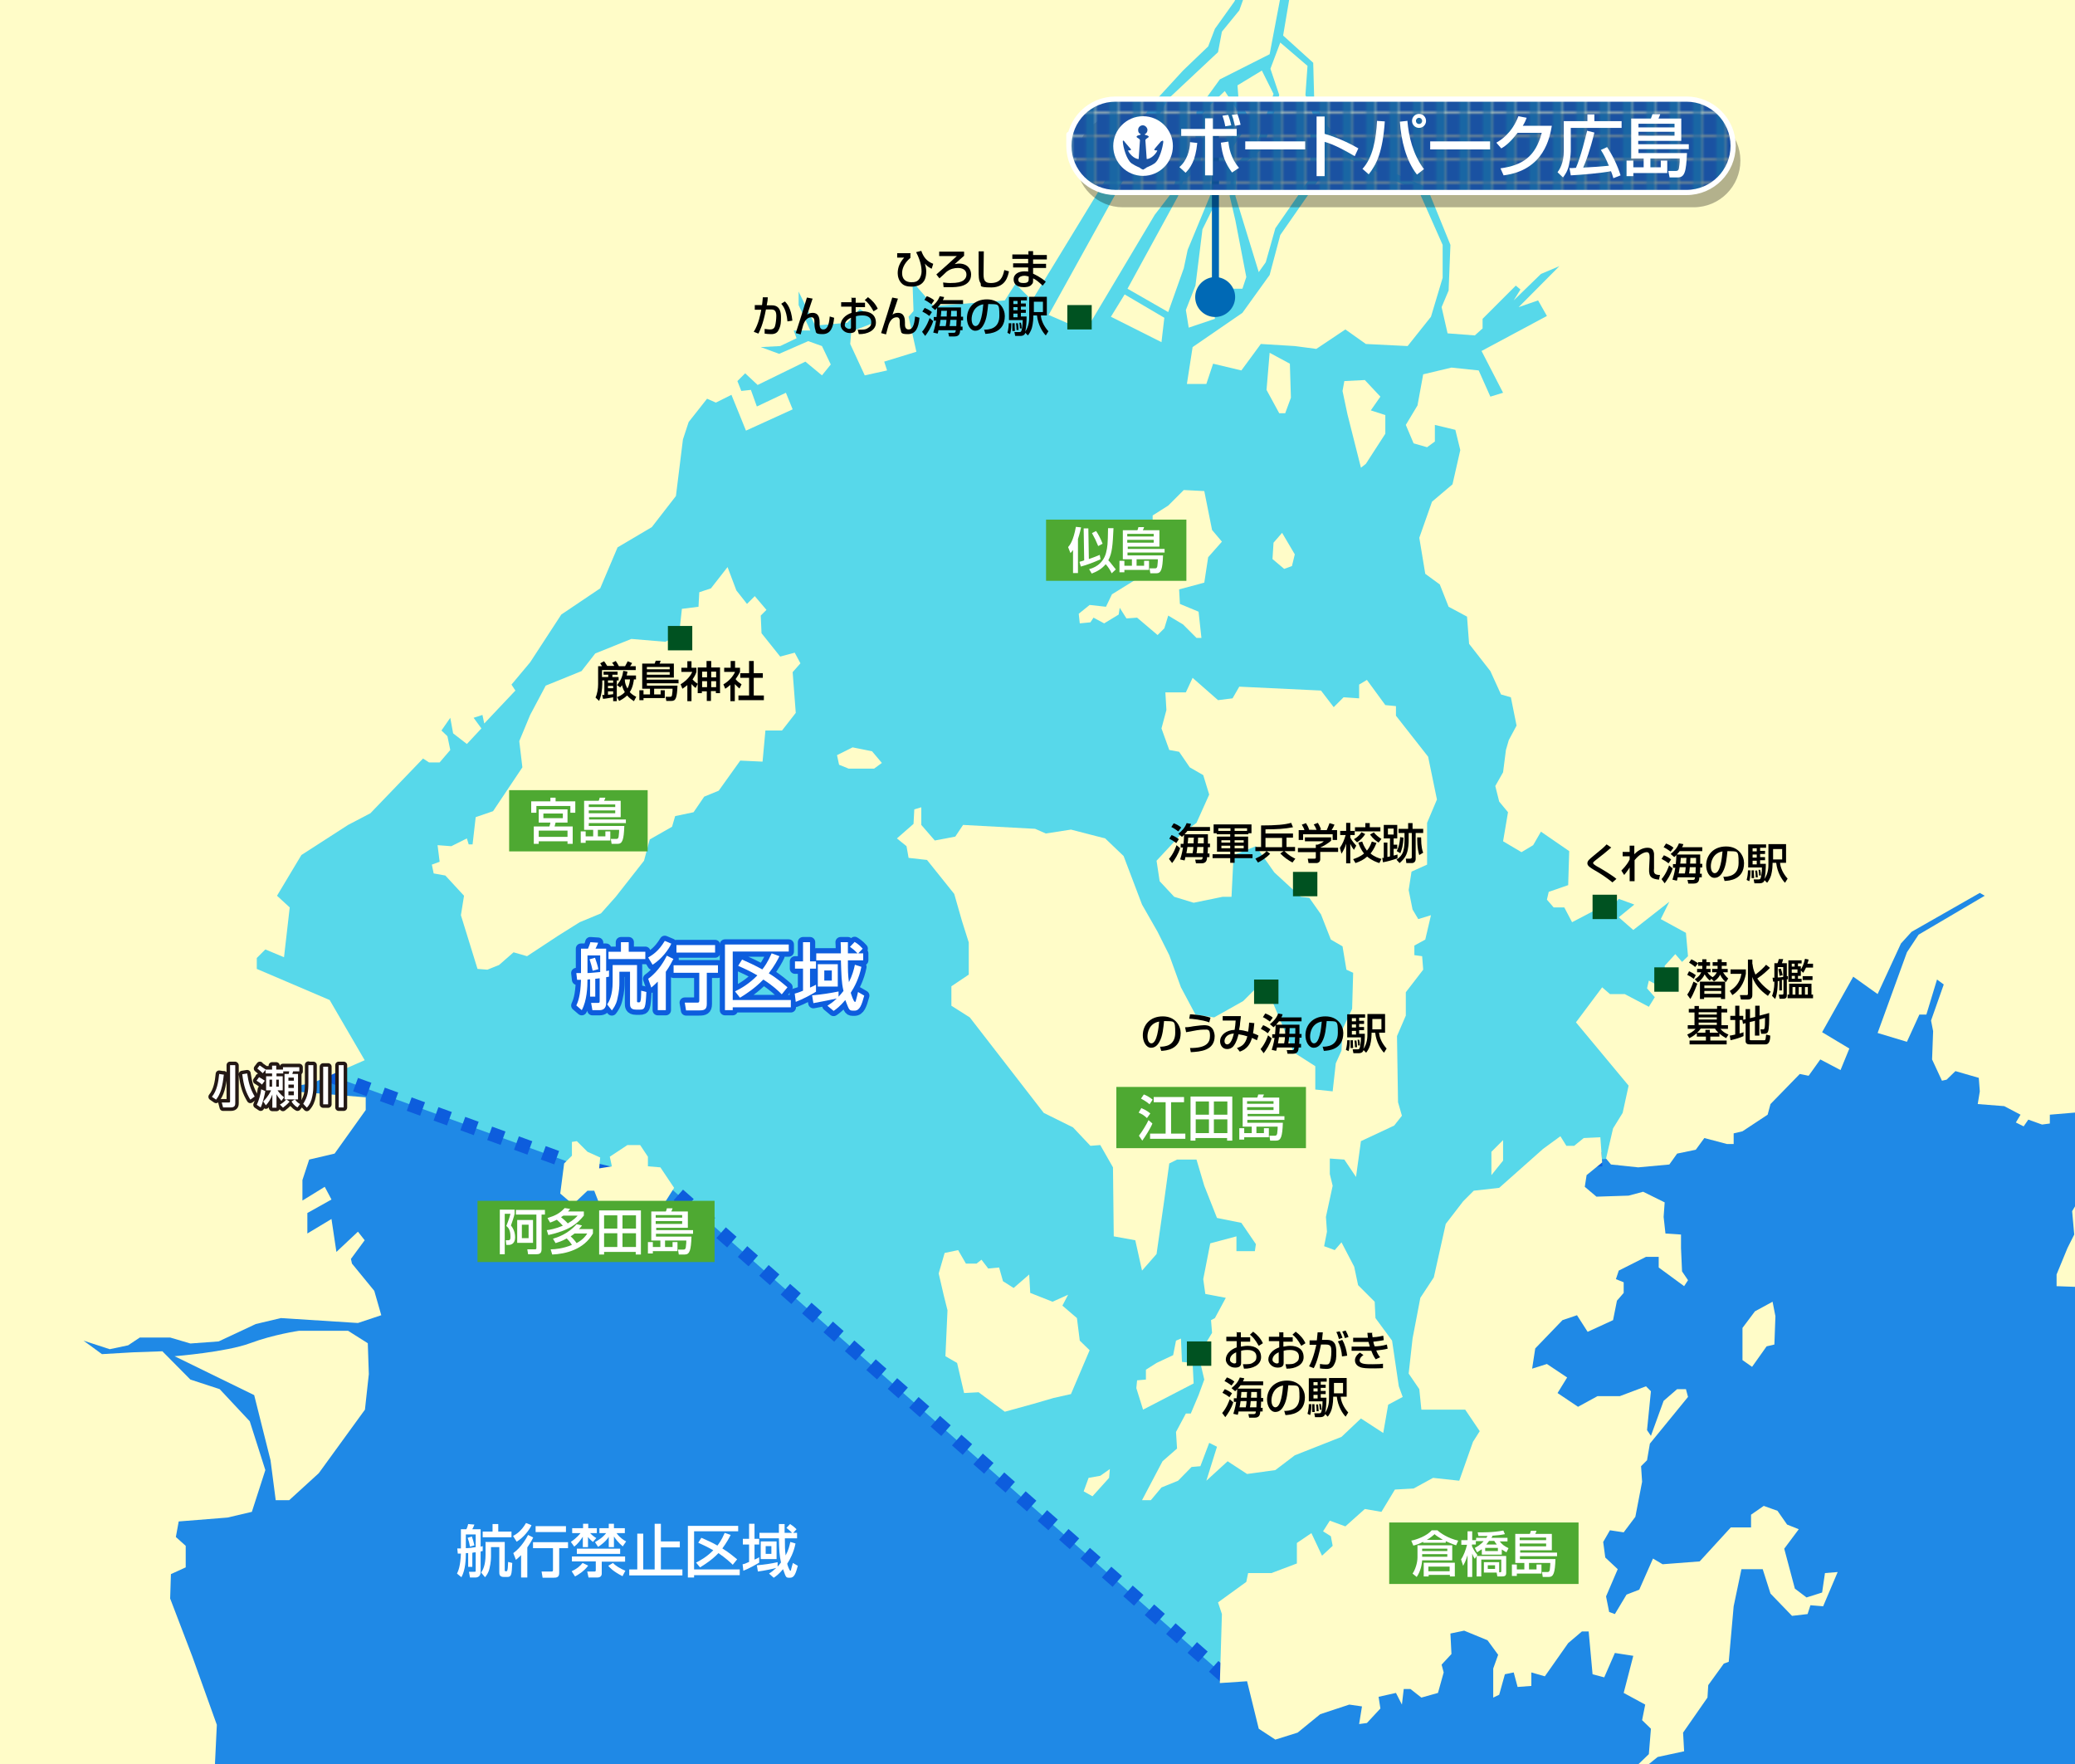 <?xml version="1.0" encoding="UTF-8"?>
<svg xmlns="http://www.w3.org/2000/svg" width="800" height="680" version="1.1" xmlns:xlink="http://www.w3.org/1999/xlink" viewBox="0 0 800 680">
  <defs>
    <style>
      .cls-1 {
        fill: #57d8ea;
        stroke-dasharray: 5.5;
        stroke-width: 5.5px;
      }

      .cls-1, .cls-2 {
        stroke: #0d5ddd;
      }

      .cls-3 {
        stroke-width: 2.7px;
      }

      .cls-3, .cls-4, .cls-5, .cls-2, .cls-6 {
        fill: none;
      }

      .cls-3, .cls-7 {
        stroke: #231815;
      }

      .cls-3, .cls-5, .cls-2 {
        stroke-linejoin: round;
      }

      .cls-8, .cls-7 {
        fill: #fff;
      }

      .cls-9 {
        fill: #1966a4;
      }

      .cls-7 {
        stroke-miterlimit: 10;
      }

      .cls-10 {
        isolation: isolate;
      }

      .cls-5 {
        stroke: #fff;
        stroke-width: 2px;
      }

      .cls-2 {
        stroke-width: 4px;
      }

      .cls-11 {
        fill: #4ea932;
      }

      .cls-12 {
        fill: url(#_新規パターンスウォッチ_1);
      }

      .cls-13 {
        fill: #1f89e6;
      }

      .cls-14 {
        display: none;
      }

      .cls-15 {
        fill: #0069b5;
      }

      .cls-16 {
        fill: #1a52a2;
      }

      .cls-17 {
        mix-blend-mode: multiply;
        opacity: .3;
      }

      .cls-6 {
        stroke: #0069b5;
        stroke-width: 2.7px;
      }

      .cls-18 {
        fill: #fffcc8;
      }

      .cls-19 {
        clip-path: url(#clippath);
      }

      .cls-20 {
        fill: #005221;
      }
    </style>
    <clipPath id="clippath">
      <rect class="cls-4" width="800" height="680"/>
    </clipPath>
    <pattern id="_新規パターンスウォッチ_1" data-name="新規パターンスウォッチ 1" x="0" y="0" width="8.5" height="8.5" patternTransform="translate(161.8 232.9)" patternUnits="userSpaceOnUse" viewBox="0 0 8.5 8.5">
      <g>
        <rect class="cls-4" width="8.5" height="8.5"/>
        <rect class="cls-16" x="0" width="8.5" height="8.5"/>
        <rect class="cls-9" x="4.8" width="3.8" height="8.5"/>
      </g>
    </pattern>
  </defs>
  <!-- Generator: Adobe Illustrator 28.7.9, SVG Export Plug-In . SVG Version: 1.2.0 Build 218)  -->
  <g class="cls-10">
    <g id="_レイヤー_3" data-name="レイヤー_3">
      <g class="cls-19">
        <rect class="cls-13" x="-5.5" y="-35.1" width="820.5" height="717.4"/>
        <path class="cls-1" d="M116.4,410.6l108.5,39.4,33.5,7.9,213.9,188.3,126.2-74.7-23.5-50.3,14.1-44.1,11.7-29.1,26.3-1.8,63.4-105.8s21.4-183.1,21.7-181.2-21.6-195.4-21.6-195.4l-640,2.2-28,355.1,93.9,89.5Z"/>
        <polygon class="cls-18" points="82.5 687.8 83.6 664.9 74.2 638.7 65.6 616.2 65.9 606.8 71.6 604.2 71.6 595.9 67.8 592.5 68.9 586.5 87.7 585 97.1 582.8 102.3 566.7 96.3 547.9 84.7 535.5 73.4 531.8 62.6 520.9 51.3 521.3 39.3 522 32.2 516.8 42.3 520.1 49.4 518.6 53.9 515.6 65.6 515.6 73.4 517.9 84.3 517.1 98.6 510.4 108.3 508.1 138 510 147 507 144.3 497.6 135.7 487.1 135.3 485.3 140.6 478.1 138 474.8 129.7 482.6 127.8 469.9 118.5 475.5 118.5 467.6 127.8 462.4 125.2 457.5 116.6 462.8 116.6 454.9 119.2 447 129 444.7 141 427.9 141 423 112.8 420.7 103.5 420.7 120.7 417.4 140.6 408.7 127.1 385.5 99 373.5 99 369.3 102.3 366 109.5 369 111.7 349.8 106.8 345.3 116.2 329.6 134.2 318 142.8 313.5 163.1 292.4 165.4 293.9 169.5 293.9 173.6 289.1 172.5 283.8 170.2 281.6 173.6 276.7 174.7 282.7 180 286.8 185.6 280.8 182.6 276.7 186 275.6 186.7 278.9 198.7 266.2 197.2 263.9 204.4 255.3 216.4 236.9 231.4 226.8 238.1 211 251.3 203.2 260.6 191.2 263.3 169.4 265.5 162.7 272.6 153.7 276 155.2 282 152.2 287.6 166 305.6 157.8 303 151.4 291.8 156.7 289.5 150.3 285.8 150.7 284.3 146.9 287.3 143.9 292.1 148.4 310.5 139.4 316.9 144.7 320.3 140.5 316.9 133.4 311.6 131.5 300.4 136.4 293.3 133.8 300.8 133.4 307.1 130.4 306 127.4 312.4 127.4 307.9 117.6 307.9 112.4 314.3 125.5 326.7 124.4 331.5 119.1 336 122.1 336 124.8 328.2 127.8 327.8 132.6 333.4 144.7 342 142.8 340.9 139.4 353.3 135.6 350.3 122.1 352.2 119.9 351.8 108.6 360 118 387.4 115.8 391.5 109.4 397.9 115.8 443.7 40.7 456.1 27.2 465.8 17.9 468.4 11.1 475.9 .6 478.6 -5 483.1 -9.5 494.7 -12.1 510.1 -24.2 521 -35.8 -4.2 -35.8 -4.2 689.3 82.5 687.8"/>
        <polygon class="cls-18" points="494 -8.8 484.6 -6.1 479.7 -1.3 477.8 4 471.1 12.2 469.6 20.1 450.4 38.1 404.3 121.4 413.7 125.5 415.9 121.4 420.4 124.4 445.2 82.8 451.9 74.1 453.4 68.9 460.6 61.4 461.3 43 470.3 30.6 489.5 20.9 494.7 -6.5 494 -8.8"/>
        <polygon class="cls-18" points="472.2 35.1 465.1 41.9 463.6 44.1 462.8 64 456.1 70 454.2 75.6 434.7 111.3 450.4 120.3 456.4 103.4 457.9 96.3 466.6 75.3 467.7 63.3 477.1 49.4 477.1 42.6 472.2 35.1"/>
        <polygon class="cls-18" points="433.6 113.5 448.9 122.5 447.8 131.9 428.3 122.1 433.6 113.5"/>
        <polygon class="cls-18" points="486.5 27.2 477.1 32.9 477.5 38.1 480.8 44.1 479 51.2 470.7 63.6 469.2 77.1 463.6 88.4 460.9 110.1 457.2 119.5 458.3 126.3 468.4 122.9 467.7 115.4 469.6 111.3 479 111.3 480.5 106.8 476.3 85 474.1 75.6 474.8 64.8 484.6 55.4 488.7 43 491 36.2 486.5 27.2"/>
        <polygon class="cls-18" points="527 -36.2 498.8 -10.6 494.7 13.7 506.3 24.2 506.7 38.9 511.2 47.9 522.1 59.9 550.2 72.3 559.2 94.4 558.5 112 555.8 118.4 558.1 128.5 568.6 129.3 571.6 126.6 571.6 122.9 584.4 110.1 586.2 111.6 583.6 115.8 594.1 105.6 601.2 102.6 585.5 118.4 593 115.8 596.4 121.8 571.2 135.3 579.5 151.4 574.6 152.9 570.1 142.8 559.6 141.7 548.7 144.3 546.5 156.3 542 163.8 545 170.9 550.2 172.4 553.2 170.2 553.2 163.8 561.1 165.7 563 173.5 560 186.7 552.1 193.4 547.2 207.3 549.5 221.2 555.1 225.3 558.5 233.9 565.6 237.7 566.4 248.2 574.6 258.7 578.7 267.7 582.5 268.8 584.7 279.7 581.7 285.3 580.6 289.1 579.5 297.7 576.5 303 578 309 581.4 313.1 579.5 324.3 586.6 328.5 591.1 325.8 594.1 320.6 605 328.1 604.6 341.2 597.1 343.8 596.4 346.8 599 349.8 603.1 349.8 606.1 355.5 614.7 351 619.6 352.1 624.1 346.5 630.1 348.7 624.1 353.6 629.7 358.5 643.6 347.6 640.3 354.3 650 359.6 650.8 368.6 648.5 370.8 645.9 367.8 641.8 372.3 642.5 381.7 635.7 378 635 381 638 384.4 635.7 388.1 626.4 383.2 620.7 383.2 617.7 380.6 607.6 394.1 627.9 418.5 625.6 429 621.9 435 619.2 446.6 621.1 448.9 631.6 450 643.6 448.9 646.6 444.7 653.8 443.2 657.1 438.7 665.8 441 668.4 441 668.4 436.9 671.8 436.1 681.5 429.7 682.6 425.6 693.9 414 697.3 414.7 701.8 408.4 709.6 412.5 713 404.2 702.5 397.9 714.5 376.5 723.9 383.2 732.9 363.7 737 359.2 763.3 344.2 765.2 345.3 739.7 360.3 735.2 367.1 723.9 398.2 735.2 401.6 740 391.1 742.7 391.1 746.8 377.6 749.4 379.5 744.5 393.4 745.3 397.5 744.9 408.4 748.7 416.6 750.5 416.2 753.9 412.9 762.9 415.5 763.3 420.7 762.5 425.6 772.7 426.4 779 429.7 777.2 432.7 780.2 434.2 782 431.6 787.3 433.5 790.3 433.1 790.3 429.7 803.4 428.6 807.6 423.4 816.2 424.9 816.2 -35.4 527 -36.2"/>
        <polygon class="cls-18" points="493.6 16.4 489.8 26.5 493.2 36.6 487.2 56.9 476.7 65.5 476.3 75.6 485.3 104.9 488 101.1 491.7 88 505.2 68.5 505.2 51.6 507.1 46.4 503.3 36.6 504.1 25.4 493.6 16.4"/>
        <polygon class="cls-18" points="509 49.4 507.8 52.4 508.2 69.6 493.6 90.6 489.5 106 479 120.6 459.8 133.8 457.6 148 465.1 148 467.7 140.2 478.6 142.8 486.1 132.6 499.2 133.4 507.5 134.5 518.7 127 526.6 132.6 542.7 133.4 551.7 122.1 556.2 107.1 556.2 94.4 547.2 74.1 518.3 60.3 509 49.4"/>
        <polygon class="cls-18" points="489.5 136 497.3 140.2 497.7 153.3 495.5 159.3 493.2 159.3 488.3 150.3 489.5 136"/>
        <polygon class="cls-18" points="528.5 158.2 532.2 152.9 526.2 146.5 518.3 146.9 517.6 150.7 519.5 159.7 524.7 180.3 526.6 178.8 534.1 167.2 534.1 160 528.5 158.2"/>
        <polygon class="cls-18" points="494.3 205.4 491 209.2 490.6 215.5 495.1 219.3 498.1 218.2 499.2 213.7 494.3 205.4"/>
        <polygon class="cls-18" points="464.3 189.3 456.4 188.9 450.4 194.9 444.4 198.7 444.4 202 447.1 211.8 444.4 215.5 439.6 215.9 438.4 223.1 428.7 229.1 426.4 233.9 420.1 233.2 415.9 236.6 416.3 240.3 420.4 239.9 421.6 238.1 425.7 240.3 431.3 236.9 431.7 234.3 434.3 238.4 438.4 238.1 446.3 244.8 448.9 242.2 450.4 237.3 456.1 240.7 461.3 245.9 463.2 245.9 462.1 235.8 454.9 232.8 454.6 227.2 464.3 224.6 465.8 214.8 471.1 208.8 467.3 204.3 464.3 189.3"/>
        <polygon class="cls-18" points="280.5 218.6 274.1 226.8 269.6 228.3 269.3 233.9 262.9 234.7 261.8 244.8 256.5 247.4 243.4 246.3 229.5 251.9 224.2 258.7 210.4 264.3 204.4 275.6 200.2 285.7 201.4 295.8 190.1 312.7 183.4 315 182.2 325.5 180.7 325.5 180 323.2 174 326.2 168.7 325.8 169.5 332.2 166.5 333.3 167.2 336.7 171.7 337.5 178.9 345.3 177.7 352.8 184.1 373.5 187.9 373.8 192.4 372 198 367.1 203.2 368.6 215.2 360.7 223.5 355.5 231.7 352.1 237.4 345.7 248.3 331.8 250.5 323.6 259.1 318.7 260.3 314.6 267.4 313.1 271.5 307.1 277.1 304.8 285.4 293.2 294 293.6 295.1 281.6 301.5 281.6 306.8 274.8 305.6 259.1 308.6 255.7 306.4 251.6 300.8 253.1 293.6 244.1 293.3 237.3 295.5 235.1 291 229.8 288 232.8 283.9 227.6 280.5 218.6"/>
        <polygon class="cls-18" points="231 450.4 231.4 446.2 226.5 444 222.4 439.9 220.5 440.2 220.5 445.5 217.5 448.5 216 460.1 220.9 464.3 226.5 459 229.1 459 231 463.9 229.9 469.1 237 468.8 240.8 463.1 256.1 463.9 259.9 457.9 254.6 450 249.8 449.6 249.8 445.9 246.8 441.4 241.9 441.4 235.1 445.9 235.9 449.6 231 450.4"/>
        <polygon class="cls-18" points="544.6 350.6 543.1 343.1 544.2 336 550.2 333.3 550.2 317.2 554 308.2 550.6 291.7 538.2 275.9 538.2 272.2 534.1 271.8 527 262.1 524 263.9 524 269.2 518 268.8 514.2 272.6 509.3 266.2 477.8 264.7 475.2 269.2 469.6 269.9 459.8 261.3 457.2 266.9 449.3 266.9 449.7 273.7 447.8 280.8 450.8 289.1 454.6 289.8 458.7 295.8 463.9 298.8 466.2 306.3 461.3 317.2 455.3 321.7 445.9 331.8 447.1 339.7 452.7 345.7 460.2 348 471.4 345.7 474.8 345.7 475.6 329.6 484.2 326.2 491.3 336.3 501.5 345.7 504.8 346.1 509.3 352.5 513.1 362.2 517.6 364.8 519.1 373.8 521.7 375 521.3 388.9 517.6 396.7 517.2 405 515 409.9 513.8 420.7 507.1 420 507.1 411 498.8 405.7 487.2 378 479.3 385.9 468.1 392.2 460.9 391.1 455.3 380.6 450.8 368.2 446.3 359.2 440.3 348.7 433.2 330 426.1 323.2 412.9 319.8 403.2 321.3 399.1 319.5 371.3 318 368.3 322.5 360.4 324 355.2 318 355.2 314.2 355.2 311.2 352.5 312 352.2 317.6 345.8 323.2 349.5 326.2 350.3 330.7 357.4 331.5 367.9 344.6 370.9 355.1 373.5 363.3 373.5 375.7 366.8 380.2 366.8 387.7 373.9 392.2 402.4 429 413.7 434.6 420.4 441.7 424.2 441.4 429.1 450 429.4 476.6 437.7 478.1 440.3 489.8 445.9 483.4 448.9 462.4 450.8 448.5 453.8 447 461.3 447 464.3 457.1 469.2 469.5 478.6 471.4 484.2 479.6 483.8 482.3 476.7 482.3 476.7 476.6 466.6 479.3 463.9 493.1 464.7 498.8 472.6 500.3 468.4 508.1 466.9 508.9 467.3 513.8 462.1 522.4 464.3 531.8 462.1 537.8 459.1 544.9 457.2 544.9 453.4 552 453.8 558.4 448.2 563.3 440.3 578.3 443.7 578.3 447.8 573.4 454.2 570.8 459.4 565.5 462.8 565.2 466.2 556.2 469.2 557.7 465.1 570.8 473.3 563.3 480.8 568.2 491.7 566.7 499.2 561 517.2 553.9 524.7 546.8 533.3 552.4 535.2 541.5 540.8 538.5 539.3 534.4 536.7 516.8 530.3 508.1 530 501.8 523.6 495.4 522.1 488.3 517.2 478.9 514.6 481.9 510.5 480.4 511.6 474.8 511.2 469.1 513.8 457.1 512.7 452.6 512.7 446.6 518.3 447 522.8 453.7 524.7 439.9 537.5 433.9 540.5 430.1 539 424.9 538.6 399.4 542 391.5 542 382.5 548.7 373.8 548.3 368.6 545.3 368.2 545.3 364.5 549.5 362.2 551.7 352.8 546.8 354.3 544.6 350.6"/>
        <polygon class="cls-18" points="411.8 499.1 405.8 501.8 397.2 498.4 396.8 491.3 390.8 496.5 386.7 493.9 385.2 488.6 381 489 378.4 485.6 376.5 487.1 372.4 487.1 369.4 481.9 364.2 483 361.9 490.9 363.8 499.1 365.3 505.1 364.5 522.8 369 525.4 371.7 537 377.3 536.7 387.4 544.2 398.3 541.2 406.2 538.9 412.9 537.4 420.1 520.5 416.3 516.8 415.2 508.1 409.6 503.3 411.8 499.1"/>
        <polygon class="cls-18" points="455.3 516 453.4 516.8 452.3 522.4 445.9 525.4 441.8 528 441.8 531.8 438.4 532.1 438.1 535.1 440.7 543.4 460.2 533.3 459.8 525.4 455.7 525 455.3 516"/>
        <polygon class="cls-18" points="427.9 566.3 424.2 568.9 419.7 569.7 417.8 574.9 421.2 576.8 427.6 569.7 427.9 566.3"/>
        <polygon class="cls-18" points="579.5 439.5 575 444 575 453 579.5 447.4 579.5 439.5"/>
        <polygon class="cls-18" points="617 438.4 610.6 438.7 606.9 441.7 603.9 441.7 601.6 438 594.9 442.9 578 457.9 568.2 459 564.1 463.1 557.4 471.8 552.8 492.4 547.6 500.3 544.6 516 543.1 529.5 547.2 535.5 548 543.4 564.9 543.4 570.5 551.7 567.9 555.8 562.6 570.8 552.5 569.7 545 573.8 537.8 574.2 532.6 582.8 526.2 581.7 518.7 588.4 512.7 586.2 510.1 590.3 513.1 592.2 513.8 595.9 509.7 599.7 505.6 591 500 594.8 500 602.7 490.2 606.4 481.2 606.4 480.5 609.8 469.6 617.7 471.1 622.2 470.3 648.8 480.8 648.1 485.3 666.4 491.7 670.6 500.3 667.9 509 660.8 520.2 657.1 525.1 657.8 524 664.6 527 664.2 532.2 658.6 531.5 654.1 538.2 652.6 540.5 657.1 541.2 651.1 543.8 651.1 548 654.4 554.4 652.6 556.6 644.7 555.8 641.7 559.6 637.6 559.2 629.7 564.5 628.6 573.5 632.3 577.6 637.9 575.7 643.2 575.7 654.4 578 653.3 580.2 645.4 583.6 644.7 585.1 650.3 590.4 649.9 590.4 644.7 595.6 646.2 604.6 633.4 609.9 628.9 612.5 628.9 614 645.4 618.5 646.6 622.6 637.2 629.7 638.3 626 652.6 634.3 657.1 633.1 663.1 636.5 666.4 635.7 676.2 627.9 683.7 629.4 688.6 633.9 687.1 633.5 681.8 639.1 677.3 649.3 675.1 648.9 667.9 658.3 654.4 658.6 649.6 664.6 641.3 666.5 640.6 668.4 619.2 671.4 604.9 679.6 604.9 682.6 614.3 690.9 622.9 696.9 622.2 698 618.8 702.9 619.2 708.5 606 703.6 606.4 702.5 613.9 696.5 615.8 692 612.4 687.9 597 693.5 589.5 689 587.7 685.3 582.4 680 580.5 675.1 583.9 675.1 588.8 667.3 588.8 655.3 601.9 641 603 637.3 600.8 632 612.8 627.1 614.7 622.6 622.2 620.4 621.4 619.2 615.4 623.7 604.9 618.9 600.4 618.1 594.4 620.7 589.9 626 590.7 630.5 584.7 633.1 571.2 632.7 565.2 635 562.9 636.1 556.5 650.8 538.5 650 535.5 646.6 535.5 641.4 540 636.5 553.5 635 551.3 636.5 536.3 634.6 534.4 624.5 538.2 615.9 538.2 608.4 542.3 600.5 537 604.2 531 596.4 525.8 590.7 527.6 591.9 519.8 602.4 508.9 608 507 612.1 513.4 621.9 508.9 623.4 501.4 626 498.4 626 494.3 623 493.1 624.1 489.8 634.6 484.5 639.5 484.5 639.5 488.6 649.3 495.8 650.8 493.5 648.5 490.1 648.1 481.1 648.1 475.9 642.1 475.5 641.4 469.1 641.8 463.5 633.5 459.4 627.9 460.9 615.5 461.3 611 457.5 611.7 453 617.7 448.1 617 438.4"/>
        <polygon class="cls-18" points="683.4 501.8 676.6 505.5 671.8 511.9 671.8 524.3 675.5 526.9 681.1 519 684.1 518.3 684.5 507.4 683.4 501.8"/>
        <polygon class="cls-18" points="816.9 485.3 810.9 485.6 809.8 489 801.2 496.1 792.9 495.8 792.9 491.3 797.1 481.1 799.7 475.9 798.9 466.9 807.6 452.2 815.4 444 816.9 485.3"/>
        <polygon class="cls-18" points="322.7 291.1 328.7 288.1 336.2 289.6 340 294.1 337 296.3 327.2 296.3 323.5 294.8 322.7 291.1"/>
        <g>
          <rect class="cls-11" x="196.3" y="304.6" width="53.4" height="23.6"/>
          <g>
            <path class="cls-8" d="M219.9,313.3v-2.6h-13.1v2.6h-2v-4.4h7.4v-1.4h2v1.4h7.6v4.4h-2ZM218.8,312v5.1h-4.6c-.1.5-.2.7-.4,1.5h7v6.7h-2v-1h-11.1v1h-1.9v-6.7h6c.2-.6.3-.8.4-1.5h-4.5v-5.1h11.1ZM207.7,320.2v2.4h11.1v-2.4h-11.1ZM209.5,313.6v1.8h7.5v-1.8h-7.5Z"/>
            <path class="cls-8" d="M241.2,317.3h-14.2v1.1h13.7c-.2,5.3-.7,6.9-2.6,6.9h-2.3l-.3-1.9h1.9c.6,0,.9,0,1.1-.8.2-1.4.2-2.3.2-2.7h-8.2v2.5h2.9v-1.9h1.9v3.5h-9.5v.9h-1.9v-4.4h1.9v1.9h2.9v-2.5h-3.5v-11.2h5.6c.2-.3.3-.8.4-1.2h2.2c-.1.4-.3.8-.5,1.2h6.4v6.3h-12.2v.9h14.2v1.5ZM227,310.1v1h10.2v-1h-10.2ZM227,312.4v1.1h10.2v-1.1h-10.2Z"/>
          </g>
        </g>
        <g>
          <rect class="cls-11" x="184.1" y="462.9" width="91.4" height="23.6"/>
          <g>
            <path class="cls-8" d="M192.6,466.3h5.8v1.6c-.3,1.4-1,3.3-1.4,4.5.5.7,1.6,2.1,1.6,4.6s-1.7,2.9-2.4,2.9h-1l-.2-1.8h1c.8,0,.8-.7.8-1.4,0-2.8-1-3.6-1.6-4.1.2-.6,1.1-2.6,1.6-4.7h-2.2v15.6h-1.9v-17.2ZM206.9,468.2h-8v-1.8h11.2v1.8h-1.3v13.4c0,1.7-1,1.9-2.1,1.9h-3.1l-.3-1.9h3c.5,0,.5-.3.5-.5v-13ZM205.5,470.3v8.8h-6.1v-8.8h6.1ZM201.2,472.1v5.2h2.6v-5.2h-2.6Z"/>
            <path class="cls-8" d="M211.2,469.5c2.9-.9,4.5-1.7,6.5-3.8l2.1.3c-.3.4-.4.6-.8,1h6.1v1.6c-2.6,3.2-5.6,5.7-13.7,7.5l-.6-1.9c1.1-.1,3.3-.5,6.2-1.7-.6-.7-1.2-1.3-2.3-2.3-1.2.6-1.9.8-2.6,1.1l-1-1.7ZM212.4,481.6c1.6,0,4.7-.3,8.1-1.7-.8-1.3-1.6-2.1-2-2.5-1.9,1.1-3.4,1.5-4.3,1.8l-1-1.7c1.4-.4,5.7-1.7,9.1-5.6l2.1.5c-.3.4-.5.7-1.2,1.4h5.4v1.7c-3.5,6.2-10.6,7.9-15.7,8.1l-.6-2ZM217.2,468.6c-.1.1-.5.3-.9.6.9.7,1.8,1.5,2.6,2.4,2.4-1.4,3.4-2.5,3.8-3h-5.5ZM221.5,475.5c-.5.4-.7.6-1.5,1.1.9.8,1.6,1.6,2.3,2.6,2.6-1.4,3.6-2.9,4.1-3.7h-4.9Z"/>
            <path class="cls-8" d="M247.1,466.6v17h-2v-1h-12.2v1h-1.9v-17h16.1ZM232.9,468.5v5.1h5.1v-5.1h-5.1ZM232.9,475.4v5.3h5.1v-5.3h-5.1ZM240,468.5v5.1h5.2v-5.1h-5.2ZM240,475.4v5.3h5.2v-5.3h-5.2Z"/>
            <path class="cls-8" d="M267.1,475.6h-14.2v1.1h13.7c-.2,5.3-.7,6.9-2.6,6.9h-2.3l-.3-1.9h1.9c.6,0,.9,0,1.1-.8.2-1.4.2-2.3.2-2.7h-8.2v2.5h2.9v-1.9h1.9v3.5h-9.5v.9h-1.9v-4.4h1.9v1.9h2.9v-2.5h-3.5v-11.2h5.6c.2-.3.3-.8.4-1.2h2.2c-.1.4-.3.8-.5,1.2h6.4v6.3h-12.2v.9h14.2v1.5ZM252.8,468.4v1h10.2v-1h-10.2ZM252.8,470.7v1.1h10.2v-1.1h-10.2Z"/>
          </g>
        </g>
        <g>
          <rect class="cls-11" x="535.6" y="586.9" width="73" height="23.7"/>
          <g>
            <path class="cls-8" d="M548.8,594.3c-1.8.9-3,1.3-3.9,1.5l-.8-1.9c2.1-.4,6-1.8,7.9-4h2.2c1.1,1.1,4.1,3.1,8,4l-.8,1.8c-.6-.2-1.6-.5-4-1.6v.6h-8.7v-.6ZM546.4,595.7h13.5v5.8h-11.6c-.1,1.6-.6,4.2-2.1,6.4l-1.6-1.3c1-1.4,1.9-4.1,1.9-6.2v-4.7ZM548.3,597v.9h9.7v-.9h-9.7ZM548.3,599.1v1h9.7v-1h-9.7ZM560.9,602.4v5.3h-1.9v-.6h-8.2v.6h-1.9v-5.3h12ZM556.3,593.6c-2.3-1.4-2.8-1.8-3.2-2.2-.6.5-1.3,1.2-3,2.2h6.1ZM550.7,603.9v1.8h8.2v-1.8h-8.2Z"/>
            <path class="cls-8" d="M568.6,596.7c.6-.3,2.2-1.2,3.4-2.6h-3v1.3h-1.5v.6c.4.9,1,2.1,2.1,3.4l-1,1.5c-.5-.7-.7-1.2-1-2v9h-1.8v-8.4c-.7,2.4-1.4,3.5-1.7,4.1l-.8-2.5c1-1.4,1.8-3.6,2.3-5.6h-2.2v-1.8h2.4v-3.4h1.8v3.4h1.5v-.9h4c0-.1.1-.2.4-.7-1.3,0-2.2,0-2.2,0-.6,0-.9,0-1.3,0l-.3-1.4c1.5,0,5.9.1,9.9-.7l.6,1.4c-1.4.3-3.3.5-4.8.6,0,.2-.2.5-.4.8h6.2v1.4h-3c1.1,1.3,1.6,1.7,3.4,2.6l-.8,1.6c-.4-.2-1-.6-1.8-1.1v2h-7.7v-2.1c-.4.3-.9.6-1.8,1.2l-.8-1.5ZM580.7,599.9v6.5c0,1.3-1,1.3-1.7,1.3h-1.7l-.3-1.6h1.1c.7,0,.7,0,.7-.8v-4.1h-7.7v6.5h-1.8v-7.9h11.3ZM578,602.2v4h-5.9v-4h5.9ZM572.6,596.7v1.2h4.9v-1.2h-4.9ZM577.1,595.4c-.5-.6-.8-1-1-1.4h-2c-.5.7-.9,1.2-1.1,1.4h4.2ZM573.6,603.4v1.4h2.8v-1.4h-2.8Z"/>
            <path class="cls-8" d="M600.2,599.9h-14.2v1.1h13.7c-.2,5.3-.7,6.9-2.6,6.9h-2.3l-.3-1.9h1.9c.6,0,.9,0,1.1-.8.2-1.4.2-2.3.2-2.7h-8.2v2.5h2.9v-1.9h1.9v3.5h-9.5v.9h-1.9v-4.4h1.9v1.9h2.9v-2.5h-3.5v-11.2h5.6c.2-.3.3-.8.4-1.2h2.2c-.1.4-.3.8-.5,1.2h6.4v6.3h-12.2v.9h14.2v1.5ZM585.9,592.7v1h10.2v-1h-10.2ZM585.9,595v1.1h10.2v-1.1h-10.2Z"/>
          </g>
        </g>
        <g>
          <rect class="cls-11" x="430.4" y="419" width="73.1" height="23.6"/>
          <g>
            <path class="cls-8" d="M439.9,427.1c.9.4,2.1.9,3.6,2.1l-1.3,1.8c-1.2-1.1-1.7-1.4-3.2-2.1l1-1.7ZM444.3,433.1c-.7,1.8-2.8,5.1-3.9,6.6l-1.3-1.9c1.2-1.5,2.9-4.3,3.7-6l1.5,1.3ZM441,421.9c1.1.4,2.3,1.1,3.4,2l-1.2,1.8c-.8-.7-1.6-1.3-3.3-2.2l1.1-1.6ZM456.5,422.9v2h-5v12.1h5.5v2h-13.6v-2h6v-12.1h-4.6v-2h11.6Z"/>
            <path class="cls-8" d="M475.1,422.7v17h-2v-1h-12.2v1h-1.9v-17h16.1ZM461,424.6v5.1h5.1v-5.1h-5.1ZM461,431.5v5.3h5.1v-5.3h-5.1ZM468,424.6v5.1h5.2v-5.1h-5.2ZM468,431.5v5.3h5.2v-5.3h-5.2Z"/>
            <path class="cls-8" d="M495.1,431.7h-14.2v1.1h13.7c-.2,5.3-.7,6.9-2.6,6.9h-2.3l-.3-1.9h1.9c.6,0,.9,0,1.1-.8.2-1.4.2-2.3.2-2.7h-8.2v2.5h2.9v-1.9h1.9v3.5h-9.5v.9h-1.9v-4.4h1.9v1.9h2.9v-2.5h-3.5v-11.2h5.6c.2-.3.3-.8.4-1.2h2.2c-.1.4-.3.8-.5,1.2h6.4v6.3h-12.2v.9h14.2v1.5ZM480.8,424.5v1h10.2v-1h-10.2ZM480.8,426.8v1.1h10.2v-1.1h-10.2Z"/>
          </g>
        </g>
        <g>
          <rect class="cls-11" x="403.3" y="200.3" width="54.1" height="23.6"/>
          <g>
            <path class="cls-8" d="M413.7,212c-.3.5-.6.8-1,1.2l-.9-2.3c.7-.8,2-2.4,3-7.8l2,.2c-.2.9-.5,2.3-1.2,4.5v13.1h-1.9v-9ZM416.4,216.5c.9-.2,1.1-.3,1.6-.5l-.2-12.3h1.8l.2,11.8c1.2-.4,2-.7,4.2-1.6l.3,1.7c-2.7,1.2-5,2.1-7.6,2.8l-.5-1.8ZM429.3,203.6c-.3,6.5-.5,9.6-2,12.4.1.1.8.8.9,1,.3.3,1.6,2.1,2,2.5l-1.6,1.5c-.6-1.3-1.4-2.5-2.3-3.5-1.7,2-3.6,2.9-5.4,3.6l-1-1.7c1.5-.4,5.2-1.6,6.5-6.2.6-2.4.7-3.3.8-9.6h2.1ZM422.5,204.6c.8,1.1,1.8,2.9,2.6,5l-1.7.9c-1-2.4-1.2-2.8-2.4-5l1.6-.8Z"/>
            <path class="cls-8" d="M448.9,213h-14.2v1.1h13.7c-.2,5.3-.7,6.9-2.6,6.9h-2.3l-.3-1.9h1.9c.6,0,.9,0,1.1-.8.2-1.4.2-2.3.2-2.7h-8.2v2.5h2.9v-1.9h1.9v3.5h-9.5v.9h-1.9v-4.4h1.9v1.9h2.9v-2.5h-3.5v-11.2h5.6c.2-.3.3-.8.4-1.2h2.2c-.1.4-.3.8-.5,1.2h6.4v6.3h-12.2v.9h14.2v1.5ZM434.6,205.8v1h10.2v-1h-10.2ZM434.6,208.1v1.1h10.2v-1.1h-10.2Z"/>
          </g>
        </g>
        <g>
          <path d="M621.6,340.1c-2.2-1.8-4.6-3.4-7.1-4.8-1.3-.8-2.5-1.5-2.5-2.5s.8-1.6,2.5-3c3.3-2.7,3.8-3.1,4.9-4.3l1.8,1.2c-2.3,2-2.7,2.3-5.9,4.8-.8.6-1.1.9-1.1,1.2s.7.8,1.2,1.1c2.4,1.3,6.3,3.7,7.8,5l-1.6,1.4Z"/>
          <path d="M630.1,325.8c0,.2,0,.5,0,3.5,1.7-1.8,3.6-2.5,5-2.5s2.4.4,2.6,2.3c0,.5,0,1.3,0,1.5v4.2c-.2,1.6,0,2.5,2.3,2.5l-.4,1.8c-2.7-.3-4-.9-3.8-4.3l.2-4.1c0-1.2-.1-2.2-1.1-2.2s-2.9.8-4.7,3.1c0,1,0,2,0,3.5s0,3.7,0,4.6h-1.9c0-.4,0-4.6,0-5.3-.8,1.3-1.7,2.4-2.1,2.9l-1.1-1.7c1.9-1.9,2.8-3.4,3.2-4.3v-1.2s-2.7,0-2.7,0v-1.7h2.7c0-.2,0-2.4,0-2.4h1.8Z"/>
          <path d="M644.9,334.7c-.7,2.4-2.1,4.5-3.1,5.8l-1.2-1.6c1.8-2.1,2.7-4.7,2.9-5.3l1.3,1.1ZM641.5,329.7c1,.4,1.9.9,2.8,1.6l-1,1.5c-.9-.7-1.5-1.1-2.7-1.7l.9-1.4ZM642.4,325.2c.6.2,2.1.9,2.8,1.6l-1.1,1.5c-.9-.7-2-1.4-2.7-1.7l.9-1.4ZM646.1,332.9c.1-1.1.2-2.1.2-3.3-.2.2-.3.4-.8.8l-1.4-1.2c1.5-1.2,2.5-2.3,3.2-4.1l1.7.3c-.1.4-.2.7-.5,1.2h7.8v1.5h-8.7c-.2.2-.4.6-1.1,1.3h9c0,.4,0,2.2,0,3.6h.8v1.4h-.8c0,.3,0,1.1-.1,2.4h.7v1.4h-.9c-.1,1.2-.3,2.4-2.2,2.4h-2.1l-.3-1.4h2.1c.7,0,.7-.4.8-1h-6.7c0,.4-.1.6-.3,1.3l-1.7-.4c.2-.7.7-2.1,1.1-4.6h-.9v-1.4h1.1ZM649.6,336.7c.2-1.1.3-1.8.3-2.4h-2.3c-.1.9-.2,1.2-.4,2.4h2.4ZM650.1,332.9c0-1,0-1.7.1-2.2h-2.2c0,.8-.1,1.4-.2,2.2h2.3ZM653.7,336.7c0-1.3.1-2.2.1-2.4h-2.3c-.1,1.3-.2,2-.3,2.4h2.5ZM653.9,332.9c0-1,0-1.5,0-2.2h-2.2c0,.6,0,1.5-.1,2.2h2.3Z"/>
          <path d="M664.3,338c2,0,6-.3,6-5.4s-.4-4.3-4.3-4.5c-.3,2.7-.5,5.7-1.8,8-.3.5-1.2,2.3-3.2,2.3s-3.2-2.5-3.2-4.8c0-4,2.8-7.3,7.7-7.3s6.9,3.7,6.9,6.4c0,6.5-5.8,6.8-7.5,6.9l-.5-1.7ZM659.6,333.9c0,1.8.7,2.7,1.5,2.7,2.2,0,2.8-6.1,3-8.4-3.9.7-4.5,4.3-4.5,5.7Z"/>
          <path d="M674.9,335.5c0,.7,0,2.8-.5,4.2l-1-.5c.4-1.4.5-2.9.5-3.7h.9ZM680.3,339.3c-.1.4-.5,1.2-1.9,1.2h-2l-.3-1.5h1.9c.3,0,.6,0,.8-.5.2-.5.5-2.3.5-4.1h-5.3v-8.9h6.9v1.3h-2.3v1.2h1.9v1.2h-1.9v1.2h1.9v1.2h-1.9v1.4h2.2c0,1.5-.1,4.6-.6,5.9,1.6-2.2,1.6-4.7,1.6-5.9v-7.6h6.8v7.2h-2.3c.1,1.7,1,4,2.9,6.1l-1,1.6c-1.2-1.2-3-4-3.4-7.7h-1.4v.4c0,2.3-.5,4.1-.6,4.5-.4,1.3-1.1,2.3-1.5,2.8l-1.2-1.2ZM676.2,335.5c0,1.3,0,1.5.1,3h-1c0-.5,0-1.2,0-1.8s0-.8,0-1.2h.8ZM675.7,327v1.2h1.6v-1.2h-1.6ZM675.7,329.4v1.2h1.6v-1.2h-1.6ZM675.7,331.8v1.4h1.6v-1.4h-1.6ZM677.4,335.4c.2.9.2,1.6.3,2.8h-.8c0-.5,0-1.4-.2-2.6h.7ZM678.6,335.2c.2.7.3,1.5.3,2.3h-.7c0-.4,0-1.1-.2-2.2h.6ZM683.6,327.3v4h3.5v-4h-3.5Z"/>
        </g>
        <g>
          <path d="M650.5,383.4c1.3-1.8,2.2-4.4,2.4-5l1.5.8c0,0-1.5,4.1-2.7,5.9l-1.2-1.7ZM653,377.3c-.8-.6-1.6-1.1-2.5-1.5l.7-1.4c1.3.6,1.8.9,2.6,1.5l-.8,1.5ZM653.6,372.8c-1.1-1-2.1-1.5-2.4-1.7l.9-1.3c1.1.5,2.2,1.3,2.6,1.5l-1.1,1.4ZM665.3,378.5c-1.3-1-2-2.5-2.1-2.8-.7,1.5-1.9,2.3-2.4,2.6l-1-1-.6.7c-.9-.8-1.4-1.4-2-2.4-.8,1.8-2.2,2.8-2.6,3.1l-1.2-1.2c.6-.4,1.8-1.1,2.5-2.7h-1.6v-1.3h2c0-.2,0-.6,0-.9v-.3h-1.6v-1.4h1.6v-1.1h1.6v1.1h1.4v1.4h-1.4c0,.4,0,.6-.1,1.2h1.7v1.3h-1.2c.6,1,1.5,1.6,2,1.9,1-.7,1.4-1.5,1.6-1.9h-1.8v-1.3h2.1c0-.3,0-.5,0-.9v-.3h-1.9v-1.4h1.9v-1.1h1.6v1.1h1.9v1.4h-1.9v.3c0,.3,0,.6,0,.9h2.3v1.3h-1.8c.5.8,1.2,1.7,2,2.4l-.9,1.4ZM655.4,378.4h9.7v6.7h-1.6v-.6h-6.5v.6h-1.6v-6.7ZM657.1,380.9h6.5v-1h-6.5v1ZM657.1,383.1h6.5v-1.1h-6.5v1.1Z"/>
          <path d="M667.2,373.7h5.9v1.7c-.6,3.5-2.5,6.5-5.2,8.2l-1-1.6c1.7-1.1,3.8-2.7,4.5-6.6h-4.2v-1.7ZM675.7,371.6c0,.8.3,2.4,1.1,4.1,1.9-1.5,3-2.5,4.1-3.8l1.5,1.2c-.8.8-2.6,2.6-4.9,4.1.7,1,2.2,3,5.2,5.1l-1.1,1.6c-1.4-1-4.7-3.4-6-7.3v6.8c0,.6,0,1.9-1.7,1.9h-2.7l-.4-1.7h2.6c.2,0,.5,0,.5-.5v-13.2h1.7v1.9Z"/>
          <path d="M685.9,378.2c-.1,0-.2,0-.5,0v.4c0,1.2-.1,4.4-1,6.5l-1.2-1.2c.3-.8.9-2.4.9-5.5,0,0-.1,0-.5,0l-.2-1.5c.4,0,.6,0,.7,0v-5.6h1.2c.3-.6.4-1.3.5-1.6h1.7c-.2.7-.4,1.4-.5,1.6h1.9v5c.1,0,.3,0,.4,0v1.2s-.3,0-.4,0v5.9c0,.8,0,1.6-1.4,1.6h-1.4l-.3-1.6h1.3c.4,0,.5-.1.5-.6v-5.1c-.2,0-.4,0-.6,0v4.1h-1v-3.9ZM687.5,372.8h-2.1v4c.5,0,1.4-.1,2.1-.2v-3.7ZM686.6,373.4c.4,1.1.6,2.2.7,2.5l-1.2.3c-.1-.9-.2-1.4-.5-2.6l1-.2ZM698.4,379.2v4.2h.6v1.4h-9.8v-1.4h.6v-4.2h8.6ZM694.3,374.3v1.9h-1.1v1.1h1.4v1.2h-5.1v-8.3h5.1v1.2h-1.4v1.1h1.1v1.2c.5-.7,1.2-2.2,1.6-4.1l1.4.3c-.1.5-.2.8-.5,1.6h2.2v1.5h-2.7c-.5,1.1-.8,1.5-1.1,2l-.9-.9ZM690.8,371.5v1.1h1.1v-1.1h-1.1ZM690.8,373.7v1.3h2.2v-1.3h-2.2ZM690.8,376.2v1.1h1.2v-1.1h-1.2ZM691.1,380.5v2.9h1.1v-2.9h-1.1ZM693.5,380.5v2.9h1.1v-2.9h-1.1ZM698.8,376.3v1.5h-3.8v-1.5h3.8ZM695.9,380.5v2.9h1.1v-2.9h-1.1Z"/>
          <path d="M654,398.4c-1.2,1.1-2,1.4-2.7,1.8l-.8-1.4c.9-.4,2.3-1.1,3.2-2.2h-3v-1.4h2.6v-4.9h-2.2v-1.4h2.2v-1.1h1.7v1.1h7v-1.1h1.7v1.1h2.2v1.4h-2.2v4.9h2.5v1.4h-2.9c.9,1.1,1.7,1.6,3.1,2.2l-.9,1.4c-.9-.5-1.7-1-2.6-1.8v1.2h-3.5v1.5h6.3v1.5h-14.3v-1.5h6.3v-1.5h-3.5v-1.2ZM657.5,398.1v-1.1h1.7v1.1h3.3c-.7-.7-1.1-1.2-1.3-1.6h-5.5c-.3.4-.6.9-1.4,1.6h3.2ZM654.9,390.2v.9h7v-.9h-7ZM654.9,392.2v.8h7v-.8h-7ZM654.9,394.2v.9h7v-.9h-7Z"/>
          <path d="M671.9,393.2h-1.2v5.2c.7-.2,1.1-.3,1.5-.5v1.5c-1,.5-3.1,1.2-5,1.6l-.3-1.8c.5,0,1-.2,2.1-.4v-5.6h-1.9v-1.6h1.9v-3.9h1.6v3.9h1.5v1.5l.9-.2v-3.9h1.7v3.5l2-.5v-4.3h1.7v3.8l3.7-1c0,.4,0,.8,0,1.3,0,1.4,0,5-.5,6-.2.5-.8.7-1.4.7h-1.2l-.3-1.7h1c.6,0,.8,0,.8-4.4l-2.2.6v6.2h-1.7v-5.7l-2,.5v6.7c0,.3.3.3.5.3h5c.3,0,.5,0,.6-.5.1-.4.2-1.6.2-1.7l1.6.4c0,1.8-.4,3.4-1.8,3.4h-6.1c-.9,0-1.6-.3-1.6-1.3v-6.9l-1,.3-.3-1.6h.1Z"/>
        </g>
        <g>
          <path d="M447.1,403.5c2,0,6-.3,6-5.4s-.4-4.3-4.3-4.5c-.3,2.7-.5,5.7-1.8,8-.3.5-1.2,2.3-3.2,2.3s-3.2-2.5-3.2-4.8c0-4,2.8-7.3,7.7-7.3s6.9,3.7,6.9,6.4c0,6.5-5.8,6.8-7.5,6.9l-.5-1.7ZM442.4,399.5c0,1.8.7,2.7,1.5,2.7,2.2,0,2.8-6.1,3-8.4-3.9.7-4.5,4.3-4.5,5.7Z"/>
          <path d="M458.9,404c6.2,0,7.6-2,7.6-4.7s-.8-2.4-2.4-2.4-3.1.3-6.8,1l-.4-1.9c.6,0,1.2,0,3.3-.4,2.5-.3,3.2-.4,4-.4s2.2,0,3.2,1.3c.8,1.1.9,2.5.9,2.9,0,5.6-5.5,6-9.2,6.2l-.3-1.7ZM466.2,394.1c-2.6-1-7-1.4-7.7-1.4l.3-1.7c.5,0,4.6.2,7.9,1.3l-.5,1.9Z"/>
          <path d="M483.6,394.4c-.2,2-.3,2.8-.5,3.9,1.1.4,1.4.5,2.1.9l-.6,1.8c-.4-.2-1.2-.6-1.9-.9-.7,2.4-1.9,4.3-4.7,5.3l-1.1-1.4c1.7-.6,3.2-1.3,4-4.5-.8-.3-2-.6-3.4-.8-.3,1.2-.8,3.1-1.9,4.5-.7.9-1.6,1.2-2.5,1.2-2,0-2.7-1.8-2.7-3,0-2.3,2.2-4.3,5.6-4.4.2-1.3.3-2.1.4-3.6h-5v-1.7h7c0,.3,0,.5-.3,2.7,0,1-.3,2-.4,2.6,1.1.1,2,.3,3.5.7,0-.2.3-1.7.4-3.5l1.9.2ZM472.1,401.4c0,.8.5,1.2,1,1.2,1.5,0,2.3-2.9,2.6-4.2-3.1.2-3.6,2.2-3.6,2.9Z"/>
          <path d="M490.3,400.2c-.7,2.4-2.1,4.5-3.1,5.8l-1.2-1.6c1.8-2.1,2.7-4.7,2.9-5.3l1.3,1.1ZM487,395.2c1,.4,1.9.9,2.8,1.6l-1,1.5c-.9-.7-1.5-1.1-2.7-1.7l.9-1.4ZM487.9,390.7c.6.2,2.1.9,2.8,1.6l-1.1,1.5c-.9-.7-2-1.4-2.7-1.7l.9-1.4ZM491.6,398.5c.1-1.1.2-2.1.2-3.3-.2.2-.3.4-.8.8l-1.4-1.2c1.5-1.2,2.5-2.3,3.2-4.1l1.7.3c-.1.4-.2.7-.5,1.2h7.8v1.5h-8.7c-.2.2-.4.6-1.1,1.3h9c0,.4,0,2.2,0,3.6h.8v1.4h-.8c0,.3,0,1.1-.1,2.4h.7v1.4h-.9c-.1,1.2-.3,2.4-2.2,2.4h-2.1l-.3-1.4h2.1c.7,0,.7-.4.8-1h-6.7c0,.4-.1.6-.3,1.3l-1.7-.4c.2-.7.7-2.1,1.1-4.6h-.9v-1.4h1.1ZM495.1,402.2c.2-1.1.3-1.8.3-2.4h-2.3c-.1.9-.2,1.2-.4,2.4h2.4ZM495.5,398.5c0-1,0-1.7.1-2.2h-2.2c0,.8-.1,1.4-.2,2.2h2.3ZM499.2,402.2c0-1.3.1-2.2.1-2.4h-2.3c-.1,1.3-.2,2-.3,2.4h2.5ZM499.4,398.5c0-1,0-1.5,0-2.2h-2.2c0,.6,0,1.5-.1,2.2h2.3Z"/>
          <path d="M509.8,403.5c2,0,6-.3,6-5.4s-.4-4.3-4.3-4.5c-.3,2.7-.5,5.7-1.8,8-.3.5-1.2,2.3-3.2,2.3s-3.2-2.5-3.2-4.8c0-4,2.8-7.3,7.7-7.3s6.9,3.7,6.9,6.4c0,6.5-5.8,6.8-7.5,6.9l-.5-1.7ZM505.1,399.5c0,1.8.7,2.7,1.5,2.7,2.2,0,2.8-6.1,3-8.4-3.9.7-4.5,4.3-4.5,5.7Z"/>
          <path d="M520.4,401c0,.7,0,2.8-.5,4.2l-1-.5c.4-1.4.5-2.9.5-3.7h.9ZM525.7,404.8c-.1.4-.5,1.2-1.9,1.2h-2l-.3-1.5h1.9c.3,0,.6,0,.8-.5.2-.5.5-2.3.5-4.1h-5.3v-8.9h6.9v1.3h-2.3v1.2h1.9v1.2h-1.9v1.2h1.9v1.2h-1.9v1.4h2.2c0,1.5-.1,4.6-.6,5.9,1.6-2.2,1.6-4.7,1.6-5.9v-7.6h6.8v7.2h-2.3c.1,1.7,1,4,2.9,6.1l-1,1.6c-1.2-1.2-3-4-3.4-7.7h-1.4v.4c0,2.3-.5,4.1-.6,4.5-.4,1.3-1.1,2.3-1.5,2.8l-1.2-1.2ZM521.6,401c0,1.3,0,1.5.1,3h-1c0-.5,0-1.2,0-1.8s0-.8,0-1.2h.8ZM521.2,392.5v1.2h1.6v-1.2h-1.6ZM521.2,394.9v1.2h1.6v-1.2h-1.6ZM521.2,397.4v1.4h1.6v-1.4h-1.6ZM522.9,400.9c.2.9.2,1.6.3,2.8h-.8c0-.5,0-1.4-.2-2.6h.7ZM524,400.7c.2.7.3,1.5.3,2.3h-.7c0-.4,0-1.1-.2-2.2h.6ZM529.1,392.8v4h3.5v-4h-3.5Z"/>
        </g>
        <g>
          <path d="M476.6,513.6h1.8v1.9h3.6v1.7h-3.6v1.9c.5,0,1.3-.3,2.6-.3,3.1,0,5.2,1.4,5.2,4.4s-3.3,4.5-6.6,4.4l-.4-1.7c2.1,0,3.1,0,4-.7.7-.4,1.2-.9,1.2-2.2,0-2.6-2.8-2.6-3.5-2.6-1.3,0-2.1.2-2.4.3v4.6c0,.6,0,1.9-2.3,1.9s-3.6-1.8-3.6-3.1c0-2.1,1.8-3.9,4.2-4.7v-2.4h-4v-1.7h4v-1.9ZM476.6,521.3c-1.9.8-2.4,2-2.4,2.9s1.3,1.4,1.6,1.4c.8,0,.8-.3.8-.6v-3.7ZM483.2,513.4c1.5,1.1,2.9,2.6,3.7,4.4l-1.6,1c-1.3-2.3-2.3-3.5-3.4-4.3l1.3-1.2Z"/>
          <path d="M493,513.6h1.8v1.9h3.6v1.7h-3.6v1.9c.5,0,1.3-.3,2.6-.3,3.1,0,5.2,1.4,5.2,4.4s-3.3,4.5-6.6,4.4l-.4-1.7c2.1,0,3.1,0,4-.7.7-.4,1.2-.9,1.2-2.2,0-2.6-2.8-2.6-3.5-2.6-1.3,0-2.1.2-2.4.3v4.6c0,.6,0,1.9-2.3,1.9s-3.6-1.8-3.6-3.1c0-2.1,1.8-3.9,4.2-4.7v-2.4h-4v-1.7h4v-1.9ZM493,521.3c-1.9.8-2.4,2-2.4,2.9s1.3,1.4,1.6,1.4c.8,0,.8-.3.8-.6v-3.7ZM499.6,513.4c1.5,1.1,2.9,2.6,3.7,4.4l-1.6,1c-1.3-2.3-2.3-3.5-3.4-4.3l1.3-1.2Z"/>
          <path d="M510,513.6c-.2,1.6-.2,2.3-.3,2.9h2c1.2,0,2.1.4,2.5.9.5.5,1,1.4,1,3.8s0,3.3-1,5.1c-.8,1.4-2.3,1.4-2.8,1.4-.9,0-2-.1-2.5-.2v-1.7c.3,0,1.1.2,2.1.2s1.4,0,1.8-1.1c.5-1.5.5-3.7.5-3.9,0-1.8-.2-2.7-2.1-2.7h-1.9c-.6,3-1.5,6.8-2.8,9.1l-1.8-.7c1.8-3.2,2.7-8,2.8-8.3h-2.6s0-1.7,0-1.7h2.8c.2-2,.2-2.2.3-3.1h1.9ZM516.2,516.1c-.4-1.4-.7-2.1-1-2.6l1.3-.3c.4.7.8,1.7,1.1,2.5l-1.4.5ZM517.4,522.9c-.1-1.8-.6-4.1-1.6-5.8l1.7-.6c1.1,1.8,1.7,4.3,1.9,6.1l-2.1.3ZM518.5,515.8c-.2-.8-.6-1.8-1-2.5l1.3-.4c.4.8.8,1.5,1.1,2.5l-1.3.4Z"/>
          <path d="M529,513.6c0,.5,0,.9.2,1.9,2.3-.1,3.5-.5,4.1-.6l.2,1.7c-1.3.3-2.5.4-4,.6,0,.5.3,1.3.5,1.8,1.3,0,3-.2,4.7-.7l.3,1.6c-1.5.4-2.8.5-4.4.7.5,1.2.7,1.6,1.5,2.6l-1.7.8c-.4-.6-.9-1.2-1.7-3.3-.7,0-1.2,0-1.9,0h-5.7v-1.6h5.8c.3,0,.5,0,1.2,0,0-.3-.2-.8-.5-1.8-.1,0-.7,0-.8,0h-5.1v-1.6h5.1s.5,0,.6,0c-.1-.9-.2-1.4-.2-1.9h1.9ZM525.6,522.4c-1.3.9-1.4,1.7-1.4,2,0,1.5,2.5,1.5,4.9,1.5s3.5-.1,4.1-.2v1.7c-.6,0-1.5.1-3.1.1s-3.5,0-4.6-.2c-3.1-.5-3.1-2.6-3.1-2.9,0-.3,0-1.7,1.9-3l1.3.9Z"/>
          <path d="M475.5,540.5c-.7,2.4-2.1,4.5-3.1,5.8l-1.2-1.6c1.8-2.1,2.7-4.7,2.9-5.3l1.3,1.1ZM472.2,535.5c1,.4,1.9.9,2.8,1.6l-1,1.5c-.9-.7-1.5-1.1-2.7-1.7l.9-1.4ZM473.1,531c.6.2,2.1.9,2.8,1.6l-1.1,1.5c-.9-.7-2-1.4-2.7-1.7l.9-1.4ZM476.8,538.8c.1-1.1.2-2.1.2-3.3-.2.2-.3.4-.8.8l-1.4-1.2c1.5-1.2,2.5-2.3,3.2-4.1l1.7.3c-.1.4-.2.7-.5,1.2h7.8v1.5h-8.7c-.2.2-.4.6-1.1,1.3h9c0,.4,0,2.2,0,3.6h.8v1.4h-.8c0,.3,0,1.1-.1,2.4h.7v1.4h-.9c-.1,1.2-.3,2.4-2.2,2.4h-2.1l-.3-1.4h2.1c.7,0,.7-.4.8-1h-6.7c0,.4-.1.6-.3,1.3l-1.7-.4c.2-.7.7-2.1,1.1-4.6h-.9v-1.4h1.1ZM480.3,542.5c.2-1.1.3-1.8.3-2.4h-2.3c-.1.9-.2,1.2-.4,2.4h2.4ZM480.7,538.8c0-1,0-1.7.1-2.2h-2.2c0,.8-.1,1.4-.2,2.2h2.3ZM484.4,542.5c0-1.3.1-2.2.1-2.4h-2.3c-.1,1.3-.2,2-.3,2.4h2.5ZM484.6,538.8c0-1,0-1.5,0-2.2h-2.2c0,.6,0,1.5-.1,2.2h2.3Z"/>
          <path d="M495,543.9c2,0,6-.3,6-5.4s-.4-4.3-4.3-4.5c-.3,2.7-.5,5.7-1.8,8-.3.5-1.2,2.3-3.2,2.3s-3.2-2.5-3.2-4.8c0-4,2.8-7.3,7.7-7.3s6.9,3.7,6.9,6.4c0,6.5-5.8,6.8-7.5,6.9l-.5-1.7ZM490.2,539.8c0,1.8.7,2.7,1.5,2.7,2.2,0,2.8-6.1,3-8.4-3.9.7-4.5,4.3-4.5,5.7Z"/>
          <path d="M505.6,541.3c0,.7,0,2.8-.5,4.2l-1-.5c.4-1.4.5-2.9.5-3.7h.9ZM510.9,545.1c-.1.4-.5,1.2-1.9,1.2h-2l-.3-1.5h1.9c.3,0,.6,0,.8-.5.2-.5.5-2.3.5-4.1h-5.3v-8.9h6.9v1.3h-2.3v1.2h1.9v1.2h-1.9v1.2h1.9v1.2h-1.9v1.4h2.2c0,1.5-.1,4.6-.6,5.9,1.6-2.2,1.6-4.7,1.6-5.9v-7.6h6.8v7.2h-2.3c.1,1.7,1,4,2.9,6.1l-1,1.6c-1.2-1.2-3-4-3.4-7.7h-1.4v.4c0,2.3-.5,4.1-.6,4.5-.4,1.3-1.1,2.3-1.5,2.8l-1.2-1.2ZM506.8,541.3c0,1.3,0,1.5.1,3h-1c0-.5,0-1.2,0-1.8s0-.8,0-1.2h.8ZM506.4,532.8v1.2h1.6v-1.2h-1.6ZM506.4,535.2v1.2h1.6v-1.2h-1.6ZM506.4,537.7v1.4h1.6v-1.4h-1.6ZM508.1,541.2c.2.9.2,1.6.3,2.8h-.8c0-.5,0-1.4-.2-2.6h.7ZM509.2,541.1c.2.7.3,1.5.3,2.3h-.7c0-.4,0-1.1-.2-2.2h.6ZM514.3,533.1v4h3.5v-4h-3.5Z"/>
        </g>
        <g>
          <path d="M351,97.8v1.6c-2.6,2.2-3.2,4.4-3.2,5.9,0,2.4,1.5,3.5,3.6,3.5s2.5-.7,2.8-1c.8-.9,1.1-2.3,1.1-3.1s0-3.5-2.1-7.5l2-.5c.8,2.3,2,4,4.6,5l-.6,1.9c-1.2-.6-1.8-1-2.6-2,.3,1.2.5,1.9.5,3,0,2.6-.8,3.8-1.4,4.4-1.2,1.3-3.2,1.5-4.1,1.5-1.9,0-3.1-.4-3.9-1.2-1.2-1.1-1.6-2.8-1.6-4,0-2.3.9-4.2,2.5-6h-2.7c0,0,0-1.7,0-1.7h5.2Z"/>
          <path d="M371.7,97.1v1.5c-.5.4-.8.7-1.6,1.4-.6.6-1.5,1.3-2,1.8.5,0,.8-.2,1.6-.2,3.5,0,4.7,2.3,4.7,4.2,0,4.9-5.8,4.9-7.9,4.9s-2.1,0-2.7,0l-.2-1.8c.6,0,1.3.2,2.8.2,3,0,4-.4,4.9-.9.4-.3,1.3-1,1.3-2.3,0-2.6-2.8-2.6-3.3-2.6-1.3,0-2.9.3-4.4,1.5-.4.4-2.3,2.2-2.7,2.5l-1.2-1.5c1.3-1.1,7-6.2,7.9-7.1h-6.8c0,0,0-1.7,0-1.7h9.5Z"/>
          <path d="M379.3,96.9c0,1.4-.1,8.4-.1,8.8,0,2.5.6,3.4,2.8,3.4,3.7,0,4.6-2.2,5.2-5l1.8.5c-.4,1.9-1.3,6.2-6.8,6.2s-3.6-.8-4.2-1.7c-.7-1.1-.7-2.5-.7-5.4s0-3.6,0-6.8h2Z"/>
          <path d="M396.5,98.3v-1.5h1.8v1.5h5.3v1.7h-5.3v1.7h5v1.6h-5v2.2c.6.3,2.9,1.3,4.9,3.1l-1.2,1.5c-2.1-1.9-2.5-2.2-3.7-2.8v.3c0,1.2,0,1.5-.4,1.9-.8,1.2-2.5,1.2-3.2,1.2-3.3,0-3.9-1.8-3.9-3,0-2.3,2.3-3.1,4.1-3.1s1.2,0,1.5.2v-1.7h-5.8v-1.6h5.8v-1.7h-6.1v-1.7h6.1ZM396.6,106.6c-.4-.1-1-.3-1.7-.3s-2.3.3-2.3,1.5,1.1,1.3,2.1,1.3c1.9,0,1.9-.9,1.9-1.6v-.9Z"/>
          <path d="M296,114.8c0,.7-.1,1.4-.4,2.9h2c3.3,0,3.5,3,3.5,4.6s0,3.2-.9,4.9c-.7,1.6-2.4,1.6-2.9,1.6-.9,0-2-.1-2.5-.2v-1.8c.4,0,1.2.2,2.1.2s1.6-.3,1.9-1.3c.3-.9.5-2.9.5-3.9,0-1.7-.5-2.5-1.9-2.5h-2.1c-1.1,5.8-2.4,8.3-2.9,9.3l-1.8-.7c1.9-3,2.6-6.9,2.9-8.5h-2.5s0-1.8,0-1.8h2.8c.2-1.2.2-2.2.3-3h1.9ZM303.6,123.9c-.4-4.5-1.8-6.1-2.4-6.8l1.4-.9c.9.9,2.4,2.6,2.9,7.4l-1.9.3Z"/>
          <path d="M313.3,115.1c-.3,1-1.8,5.3-2.1,6.2.4-.3,1-.7,2.1-.7,2.6,0,2.7,2.5,2.7,3.7v.7c0,.5,0,2,1.4,2s2.2-1.4,2.5-5l1.7.5c-.4,3.9-1.4,6.3-4.5,6.3s-2.4-.8-2.8-1.8c-.2-.6-.3-1.6-.3-2v-.6c0-1.1,0-2.1-1.2-2.1-1.9,0-2.8,2-3.1,2.9,0,0-.9,3.2-1,3.7l-1.9-.5c1.3-3.9,3.6-11.3,4.3-13.7l2.1.4Z"/>
          <path d="M328.1,114.8h1.8v1.9h3.6v1.7h-3.6v1.9c.5,0,1.3-.3,2.6-.3,3.1,0,5.2,1.4,5.2,4.4s-3.3,4.5-6.6,4.4l-.4-1.7c2.1,0,3.1,0,4-.7.7-.4,1.2-.9,1.2-2.2,0-2.6-2.8-2.6-3.5-2.6-1.3,0-2.1.2-2.4.3v4.6c0,.6,0,1.9-2.3,1.9s-3.6-1.8-3.6-3.1c0-2.1,1.8-3.9,4.2-4.7v-2.4h-4v-1.7h4v-1.9ZM328.1,122.5c-1.9.8-2.4,2-2.4,2.9s1.3,1.4,1.6,1.4c.8,0,.8-.3.8-.6v-3.7ZM334.7,114.6c1.5,1.1,2.9,2.6,3.7,4.4l-1.6,1c-1.3-2.3-2.3-3.5-3.4-4.3l1.3-1.2Z"/>
          <path d="M346.2,115.1c-.3,1-1.8,5.3-2.1,6.2.4-.3,1-.7,2.1-.7,2.6,0,2.7,2.5,2.7,3.7v.7c0,.5,0,2,1.4,2s2.2-1.4,2.5-5l1.7.5c-.4,3.9-1.4,6.3-4.5,6.3s-2.4-.8-2.8-1.8c-.2-.6-.3-1.6-.3-2v-.6c0-1.1,0-2.1-1.2-2.1-1.9,0-2.8,2-3.1,2.9,0,0-.9,3.2-1,3.7l-1.9-.5c1.3-3.9,3.6-11.3,4.3-13.7l2.1.4Z"/>
          <path d="M359.8,123.7c-.7,2.4-2.1,4.5-3.1,5.8l-1.2-1.6c1.8-2.1,2.7-4.7,2.9-5.3l1.3,1.1ZM356.5,118.7c1,.4,1.9.9,2.8,1.6l-1,1.5c-.9-.7-1.5-1.1-2.7-1.7l.9-1.4ZM357.4,114.2c.6.2,2.1.9,2.8,1.6l-1.1,1.5c-.9-.7-2-1.4-2.7-1.7l.9-1.4ZM361.1,122c.1-1.1.2-2.1.2-3.3-.2.2-.3.4-.8.8l-1.4-1.2c1.5-1.2,2.5-2.3,3.2-4.1l1.7.3c-.1.4-.2.7-.5,1.2h7.8v1.5h-8.7c-.2.2-.4.6-1.1,1.3h9c0,.4,0,2.2,0,3.6h.8v1.4h-.8c0,.3,0,1.1-.1,2.4h.7v1.4h-.9c-.1,1.2-.3,2.4-2.2,2.4h-2.1l-.3-1.4h2.1c.7,0,.7-.4.8-1h-6.7c0,.4-.1.6-.3,1.3l-1.7-.4c.2-.7.7-2.1,1.1-4.6h-.9v-1.4h1.1ZM364.6,125.7c.2-1.1.3-1.8.3-2.4h-2.3c-.1.9-.2,1.2-.4,2.4h2.4ZM365,122c0-1,0-1.7.1-2.2h-2.2c0,.8-.1,1.4-.2,2.2h2.3ZM368.7,125.7c0-1.3.1-2.2.1-2.4h-2.4c-.1,1.3-.2,2-.3,2.4h2.5ZM368.9,122c0-1,0-1.5,0-2.2h-2.2c0,.6,0,1.5-.1,2.2h2.3Z"/>
          <path d="M379.3,127.1c2,0,6-.3,6-5.4s-.4-4.3-4.3-4.5c-.3,2.7-.5,5.7-1.8,8-.3.5-1.2,2.3-3.2,2.3s-3.2-2.5-3.2-4.8c0-4,2.8-7.3,7.7-7.3s6.9,3.7,6.9,6.4c0,6.5-5.8,6.8-7.5,6.9l-.5-1.7ZM374.6,123c0,1.8.7,2.7,1.5,2.7,2.2,0,2.8-6.1,3-8.4-3.9.7-4.5,4.3-4.5,5.7Z"/>
          <path d="M389.9,124.6c0,.7,0,2.8-.5,4.2l-1-.5c.4-1.4.5-2.9.5-3.7h.9ZM395.3,128.3c-.1.4-.5,1.2-1.9,1.2h-2l-.3-1.5h1.9c.3,0,.6,0,.8-.5.2-.5.5-2.3.5-4.1h-5.3v-8.9h6.9v1.3h-2.3v1.2h1.9v1.2h-1.9v1.2h1.9v1.2h-1.9v1.4h2.2c0,1.5-.1,4.6-.6,5.9,1.6-2.2,1.6-4.7,1.6-5.9v-7.6h6.8v7.2h-2.3c.1,1.7,1,4,2.9,6.1l-1,1.6c-1.2-1.2-3-4-3.4-7.7h-1.4v.4c0,2.3-.5,4.1-.6,4.5-.4,1.3-1.1,2.3-1.5,2.8l-1.2-1.2ZM391.2,124.6c0,1.3,0,1.5.1,3h-1c0-.5,0-1.2,0-1.8s0-.8,0-1.2h.8ZM390.7,116v1.2h1.6v-1.2h-1.6ZM390.7,118.4v1.2h1.6v-1.2h-1.6ZM390.7,120.9v1.4h1.6v-1.4h-1.6ZM392.4,124.4c.2.9.2,1.6.3,2.8h-.8c0-.5,0-1.4-.2-2.6h.7ZM393.6,124.3c.2.7.3,1.5.3,2.3h-.7c0-.4,0-1.1-.2-2.2h.6ZM398.6,116.3v4h3.5v-4h-3.5Z"/>
        </g>
        <rect class="cls-20" x="411.5" y="117.6" width="9.4" height="9.4"/>
        <rect class="cls-20" x="257.5" y="241.3" width="9.4" height="9.4"/>
        <rect class="cls-20" x="498.5" y="336.1" width="9.4" height="9.4"/>
        <rect class="cls-20" x="483.5" y="377.6" width="9.4" height="9.4"/>
        <rect class="cls-20" x="457.6" y="517.1" width="9.4" height="9.4"/>
        <g>
          <path d="M232.2,267.9c.2,0,.4,0,.8,0v-5.6h-.8v1.4c0,.8-.1,2.1-.3,3.3-.3,1.7-.6,2.4-.9,3.2l-1.4-1.3c.7-1.5,1-3.5,1-5.1v-7h1.5c-.4-.6-.5-.8-.7-1.1l1.5-.8c.3.4.6.8,1.2,1.8h2.7c0-.2-.7-1.1-.8-1.2l1.4-.7c.5.7.9,1.4,1.2,2h2.4c.5-.8.6-1.2,1-1.9l1.7.7c-.4.8-.6,1-.8,1.2h2.2v1.5h-13v2.7h2.4v-.9h-1.8v-1.2h5.4v1.2h-2v.9h2.4v1.3h-.7v8h-1.4v-1.5c-1.2.2-2.6.5-3.9.6l-.3-1.4ZM234.4,262.3v.9h2v-.9h-2ZM234.4,264.4v.9h2v-.9h-2ZM236.4,266.5h-2v1.3c.3,0,1.5-.1,2-.2v-1.1ZM245.2,260.4v1.5h-.8c-.1.8-.4,3.1-1.6,4.9.9,1,1.9,1.5,2.5,1.8l-.9,1.7c-.7-.5-1.7-1.1-2.6-2.2-1.3,1.2-2.5,1.8-3.1,2.1l-.8-1.5c.6-.2,1.8-.6,3-1.9-.8-1.3-1-2.3-1.1-2.7-.2.4-.4.6-.7.9l-1.2-.9c1.5-1.9,2.1-3.3,2.4-5.5l1.6.3c0,.5-.2.9-.3,1.5h3.8ZM240.9,261.9c0,0,0,.1,0,.2,0,1.1.4,2.2,1,3.3.8-1.4.9-2.8,1-3.5h-1.9Z"/>
          <path d="M261.7,263.4h-12.3v.9h11.8c-.2,4.6-.6,5.9-2.3,5.9h-2l-.3-1.6h1.6c.5,0,.8,0,.9-.7.2-1.2.2-2,.2-2.4h-7.1v2.2h2.5v-1.6h1.6v3h-8.2v.8h-1.6v-3.8h1.6v1.6h2.5v-2.2h-3v-9.7h4.8c.1-.3.3-.7.4-1.1h1.9c-.1.4-.2.7-.4,1.1h5.5v5.4h-10.5v.8h12.3v1.3ZM249.4,257.1v.9h8.8v-.9h-8.8ZM249.4,259.1v1h8.8v-1h-8.8Z"/>
          <path d="M266.6,270.3h-1.6v-6.2c-.9.7-1.4,1.1-1.9,1.4l-.7-1.7c1.1-.7,3.4-2.3,4.5-4.8h-4.2v-1.6h2.3v-2.5h1.6v2.5h1.9v1.6c-.2.7-.6,1.6-1.5,2.9.8.9,1.5,1.4,2,1.7l-.8,1.6c-.3-.2-.8-.6-1.6-1.5v6.7ZM272.6,254.8h1.6v2.5h3.4v9.9h-1.6v-.8h-1.9v3.8h-1.6v-3.7h-1.9v.7h-1.6v-9.9h3.4v-2.5ZM270.7,258.9v2.2h1.9v-2.2h-1.9ZM270.7,262.6v2.3h1.9v-2.3h-1.9ZM274.2,258.9v2.2h1.9v-2.2h-1.9ZM274.2,262.6v2.3h1.9v-2.3h-1.9Z"/>
          <path d="M283.3,270.3h-1.7v-6.3c-1,.9-1.5,1.2-2,1.5l-.7-1.7c2.1-1.2,3.7-3,4.5-4.8h-4.2v-1.6h2.5v-2.6h1.7v2.6h1.9v1.6c-.3.6-.7,1.4-1.7,2.8.8,1,1.2,1.2,2.3,2l-.8,1.6c-.8-.6-1.2-1.1-1.8-1.7v6.7ZM288.9,254.8h1.7v4.7h3.5v1.8h-3.5v6.8h3.9v1.8h-9.8v-1.8h4.1v-6.8h-3.4v-1.8h3.4v-4.7Z"/>
        </g>
        <g>
          <path d="M455,326.9c-.7,2.4-2.1,4.5-3.1,5.8l-1.2-1.6c1.8-2.1,2.7-4.7,2.9-5.3l1.3,1.1ZM451.7,321.9c1,.4,1.9.9,2.8,1.6l-1,1.5c-.9-.7-1.5-1.1-2.7-1.7l.9-1.4ZM452.6,317.4c.6.2,2.1.9,2.8,1.6l-1.1,1.5c-.9-.7-2-1.4-2.7-1.7l.9-1.4ZM456.3,325.1c.1-1.1.2-2.1.2-3.3-.2.2-.3.4-.8.8l-1.4-1.2c1.5-1.2,2.5-2.3,3.2-4.1l1.7.3c-.1.4-.2.7-.5,1.2h7.8v1.5h-8.7c-.2.2-.4.6-1.1,1.3h9c0,.4,0,2.2,0,3.6h.8v1.4h-.8c0,.3,0,1.1-.1,2.4h.7v1.4h-.9c-.1,1.2-.3,2.4-2.2,2.4h-2.1l-.3-1.4h2.1c.7,0,.7-.4.8-1h-6.7c0,.4-.1.6-.3,1.3l-1.7-.4c.2-.7.7-2.1,1.1-4.6h-.9v-1.4h1.1ZM459.8,328.9c.2-1.1.3-1.8.3-2.4h-2.3c-.1.9-.2,1.2-.4,2.4h2.4ZM460.2,325.1c0-1,0-1.7.1-2.2h-2.2c0,.8-.1,1.4-.2,2.2h2.3ZM463.9,328.9c0-1.3.1-2.2.1-2.4h-2.4c-.1,1.3-.2,2-.3,2.4h2.5ZM464.1,325.1c0-1,0-1.5,0-2.2h-2.2c0,.6,0,1.5-.1,2.2h2.3Z"/>
          <path d="M469.1,321.2h-1.2v-3.4h14.6v3.4h-1.2v.4h-5.3v.9h5.2v5.8h-5.2v1h6.9v1.5h-6.9v1.8h-1.7v-1.8h-6.8v-1.5h6.8v-1h-5.1v-5.8h5.1v-.9h-5.2v-.4ZM474.4,320.3v-1h-4.7v1h4.7ZM470.9,323.9v.9h3.4v-.9h-3.4ZM470.9,326v1h3.4v-1h-3.4ZM476,320.3h4.8v-1h-4.8v1ZM476,323.9v.9h3.5v-.9h-3.5ZM476,326v1h3.5v-1h-3.5Z"/>
          <path d="M486.2,326.6v-8.4c5.8,0,9.1-.3,11.6-1l.7,1.7c-3.2.6-6.1.8-10.6.8v1.6h10.6v1.6h-2.5v3.6h3.3v1.6h-4.1c1.9,1.8,3.1,2.4,4.2,2.9l-1.1,1.5c-1.8-1-3.1-1.9-4.7-3.5l1.3-.9h-6.6l1.4,1c-1.4,1.5-3.3,2.7-4.7,3.4l-1-1.5c2.8-1.3,3.7-2.2,4.3-2.9h-4.3v-1.6h2.1ZM487.9,323v3.6h6.4v-3.6h-6.4Z"/>
          <path d="M513.2,322.7v1.4c-.9.8-2.9,2.1-4.2,2.6h0c0,.1,6.9.1,6.9.1v1.6h-6.9v2.9c0,1.2-1.2,1.4-1.3,1.4h-3.2l-.3-1.7h2.6c.5,0,.5-.2.5-.5v-2h-6.9v-1.6h6.9v-1.3h.7c.6-.2,1.7-.6,2.4-1.3h-7.3v-1.5h10.1ZM502.9,319.9c-.3-.9-.8-1.6-1-2l1.6-.6c.4.6,1,1.6,1.2,2.5h-.4c0,.1,3.3.1,3.3.1-.4-1-.7-1.5-1.1-2.1l1.6-.6c.3.5,1,1.7,1.2,2.6l-.5.2h2.7c.2-.4.4-.9,1.1-2.7l1.9.6c-.4.9-.6,1.3-1.1,2.1h2.1v3.8h-1.7v-2.2h-11.4v2.2h-1.7v-3.8h2.1Z"/>
          <path d="M516.6,326.8c1.1-1.6,1.6-2.9,2.2-4.9h-2.1v-1.6h2.3v-3.1h1.6v3.1h1.7v1.6h-1.7v1c.8,1.5,1.7,2.4,2.3,3.1l-.9,1.6c-.7-.9-.9-1.2-1.4-2.3v7.5h-1.6v-7.6c-.5,1.7-1,2.6-1.8,3.9l-.6-2.2ZM530.7,324.8c-.3.9-.9,2.5-2.3,4.2,1.5,1.3,3.1,1.8,4.2,2.1l-.8,1.6c-.9-.3-2.8-.9-4.7-2.5-1.3,1.2-2.8,1.9-4.5,2.5l-.9-1.5c1.1-.4,2.7-.9,4.2-2.2-1.3-1.6-1.9-3.2-2.2-4.2l1.5-.4c.2.7.7,2,1.8,3.5.7-.8,1.3-1.8,1.9-3.5l1.6.5ZM526.3,321.6c-.8,1.2-1.8,2.3-3.1,3.1l-1.2-1.2c1.8-1,2.5-2.1,2.9-2.7l1.4.7ZM526.4,317.3h1.7v1.6h4.1v1.6h-9.8v-1.6h4v-1.6ZM529.6,320.8c1,1.2,1.8,1.8,3,2.6l-1.1,1.4c-.9-.6-2-1.3-3.3-3.1l1.4-.8Z"/>
          <path d="M535,330.3c.4,0,.5,0,.9-.2v-6.9h-2.4v-5.2h5.2v5.2h-1.4v2.4h1.4v1.6h-1.4v2.6c.3,0,.4-.1,1.5-.4v1.5c-2.2.7-3.5,1.1-5.6,1.5l-.3-1.7h.6v-5.9h1.4v5.6ZM535.1,321.7h2.2v-2.3h-2.2v2.3ZM541.1,322.9c-.1,3.1-.7,4.7-1.2,6l-1.4-.8c1.1-2.1,1.3-4.7,1.3-5.4l1.4.2ZM544.6,317.3v2.2h4.1v1.6h-2.9v10c0,1-.6,1.6-1.5,1.6h-2.1l-.2-1.7h1.6c.5,0,.7-.2.7-.6v-9.3h-1.2v3.2c0,.6-.1,2.9-.7,4.6-.6,1.8-2,3.1-2.8,3.8l-1.2-1.3c.7-.5,2-1.4,2.6-3.2.5-1.7.5-3.7.5-4v-3.1h-2.3v-1.6h3.7v-2.2h1.6ZM547.2,329.7c-.9-2.8-.8-6.1-.8-6.9h1.5c0,3.7.5,5.2.8,5.9l-1.5.9Z"/>
        </g>
        <rect class="cls-20" x="614" y="344.9" width="9.4" height="9.4"/>
        <rect class="cls-20" x="637.8" y="372.9" width="9.4" height="9.4"/>
        <path class="cls-18" d="M67.4,522.8s19.9-1.6,29-5,18.9-4.8,18.9-4.8h18.9l7.6,4.8.4,11.9-1.5,13.7-17.8,24.5-11.4,10.4h-5.2l-2-15.4-6.3-25.1-30.7-15Z"/>
        <g>
          <g>
            <path class="cls-2" d="M227.7,377.5c-.2,0-1,.1-1.2.1,0,2.8-.2,8.1-2.2,11.8l-2.1-1.8c.6-1.4,1.6-3.5,1.8-9.9-.3,0-1,0-1.5,0l-.3-2.6c1.2,0,1.3,0,1.8,0v-9.4h2.7c.3-.7.8-1.9.9-2.5l3,.2c-.2.6-.4,1.1-1,2.3h4.1v8.6c.3,0,.8-.1,1.1-.2v2.4c-.3,0-.8.2-1.1.2v10c0,2.1-1.3,2.7-2.5,2.7h-2.8l-.5-2.8h2.5c.7,0,.8,0,.8-.8v-8.7c-.9.1-1.3.2-1.7.2v6.9h-2v-6.7ZM231.4,368.3h-4.9v6.8c1.3,0,3.3-.3,4.9-.4v-6.4ZM229.4,369.2c.5,1.4,1,2.9,1.3,4.4l-2.2.6c-.4-1.9-.6-2.5-1.2-4.4l2.1-.6ZM236.1,372h9.5v13.9c0,.3,0,.5.5.5s.6,0,.8-.4c.2-.6.3-1.7.3-4.1l2,.5c-.3,6.1-.5,6.8-2.5,6.8h-1.5c-2.3,0-2.3-1.4-2.3-2.4v-12.2h-4.1v4.2c0,1,0,3.2-.8,6.4-.5,2.2-1.5,3.5-2.1,4.3l-1.8-2.3c.7-1.1,2.1-3.4,2.1-8.7v-6.5ZM239.5,363.2h2.9v3.7h6.4v2.8h-14.2v-2.8h4.8v-3.7Z"/>
            <path class="cls-2" d="M258.8,363.8c-1,2.2-3.6,5.8-7.2,8.1l-1.7-2.8c1.7-1,4-2.4,6.4-6.4l2.6,1.1ZM259.6,369.7c-.6,1.1-1.4,2.8-2.9,4.9v14.8h-3.1v-11c-1.1,1.1-1.8,1.7-2.5,2.3l-1.2-3.4c4.1-2.9,6.5-7.5,7.2-8.9l2.6,1.3ZM276.8,372.1v2.9h-4.3v12c0,2.2-1,2.5-3,2.5h-5l-.5-3h4.7c.6,0,.9,0,.9-.8v-10.7h-9.9v-2.9h17.2ZM275.7,364.3v2.9h-14.9v-2.9h14.9Z"/>
            <path class="cls-2" d="M279.5,364.1h24.6v2.7h-21.6v18.7h22.4v2.8h-22.4v1.1h-3v-25.3ZM283.5,382.1c2.1-1,5.4-2.9,8.5-6.1-2.9-1.7-5.4-2.8-7.4-3.7l1.5-2.4c2.3,1,5.3,2.4,7.8,3.8.8-1,2-2.6,3.6-6.2l3,1.1c-.6,1.3-1.9,3.7-4.1,6.6,3.6,2.2,5.8,4.2,7.2,5.4l-2.2,2.7c-1.3-1.3-3.1-3.1-7.1-5.7-3.2,3.3-6.4,5.4-9,7l-1.9-2.4Z"/>
            <path class="cls-2" d="M306.5,383c.6-.2,1.2-.3,3.1-1.1v-8.5h-3.1v-2.8h3.1v-7.4h2.7v7.4h2.3v2.8h-2.3v7.3c1.4-.6,1.5-.7,2.3-1.1v2.7c-1.6,1-5.1,2.9-7.8,3.9l-.4-3.2ZM323.5,384c.4-.4.8-.9,1.7-2-.8-3.4-.8-6-1-11.8h-9.5v-2.7h9.5c0-1.4,0-3.5-.1-4.3h2.8c0,.3,0,2.8,0,4.3h3.7c-1.4-1.5-2.2-2-2.9-2.5l1.8-1.9c.6.4,1.7,1,3.1,2.6l-1.7,1.8h1.9v2.7h-5.9c0,3.9,0,5.5.4,8.4,1.3-2.6,1.9-4.8,2.3-6.7l2.5.8c-.9,4.5-2.7,7.8-4.1,10,.2.7,1.1,3.5,1.6,3.5s.3-.4.4-.6c.1-.4.7-2.5.8-3.2l2.4,1.4c-1,3.6-1.7,5.8-3.8,5.8s-1.9,0-3.5-4.1c-2,2.4-3.5,3.5-4.5,4.2l-2.4-2c1-.7,2.1-1.3,3.6-2.8-1.7.4-6.2,1.3-9,1.8l-.5-3c4.1-.4,6.7-.8,10.2-1.5v2ZM323,371.7v8.6h-7.7v-8.6h7.7ZM317.8,374.1v3.9h2.9v-3.9h-2.9Z"/>
          </g>
          <g>
            <path class="cls-8" d="M227.7,377.5c-.2,0-1,.1-1.2.1,0,2.8-.2,8.1-2.2,11.8l-2.1-1.8c.6-1.4,1.6-3.5,1.8-9.9-.3,0-1,0-1.5,0l-.3-2.6c1.2,0,1.3,0,1.8,0v-9.4h2.7c.3-.7.8-1.9.9-2.5l3,.2c-.2.6-.4,1.1-1,2.3h4.1v8.6c.3,0,.8-.1,1.1-.2v2.4c-.3,0-.8.2-1.1.2v10c0,2.1-1.3,2.7-2.5,2.7h-2.8l-.5-2.8h2.5c.7,0,.8,0,.8-.8v-8.7c-.9.1-1.3.2-1.7.2v6.9h-2v-6.7ZM231.4,368.3h-4.9v6.8c1.3,0,3.3-.3,4.9-.4v-6.4ZM229.4,369.2c.5,1.4,1,2.9,1.3,4.4l-2.2.6c-.4-1.9-.6-2.5-1.2-4.4l2.1-.6ZM236.1,372h9.5v13.9c0,.3,0,.5.5.5s.6,0,.8-.4c.2-.6.3-1.7.3-4.1l2,.5c-.3,6.1-.5,6.8-2.5,6.8h-1.5c-2.3,0-2.3-1.4-2.3-2.4v-12.2h-4.1v4.2c0,1,0,3.2-.8,6.4-.5,2.2-1.5,3.5-2.1,4.3l-1.8-2.3c.7-1.1,2.1-3.4,2.1-8.7v-6.5ZM239.5,363.2h2.9v3.7h6.4v2.8h-14.2v-2.8h4.8v-3.7Z"/>
            <path class="cls-8" d="M258.8,363.8c-1,2.2-3.6,5.8-7.2,8.1l-1.7-2.8c1.7-1,4-2.4,6.4-6.4l2.6,1.1ZM259.6,369.7c-.6,1.1-1.4,2.8-2.9,4.9v14.8h-3.1v-11c-1.1,1.1-1.8,1.7-2.5,2.3l-1.2-3.4c4.1-2.9,6.5-7.5,7.2-8.9l2.6,1.3ZM276.8,372.1v2.9h-4.3v12c0,2.2-1,2.5-3,2.5h-5l-.5-3h4.7c.6,0,.9,0,.9-.8v-10.7h-9.9v-2.9h17.2ZM275.7,364.3v2.9h-14.9v-2.9h14.9Z"/>
            <path class="cls-8" d="M279.5,364.1h24.6v2.7h-21.6v18.7h22.4v2.8h-22.4v1.1h-3v-25.3ZM283.5,382.1c2.1-1,5.4-2.9,8.5-6.1-2.9-1.7-5.4-2.8-7.4-3.7l1.5-2.4c2.3,1,5.3,2.4,7.8,3.8.8-1,2-2.6,3.6-6.2l3,1.1c-.6,1.3-1.9,3.7-4.1,6.6,3.6,2.2,5.8,4.2,7.2,5.4l-2.2,2.7c-1.3-1.3-3.1-3.1-7.1-5.7-3.2,3.3-6.4,5.4-9,7l-1.9-2.4Z"/>
            <path class="cls-8" d="M306.5,383c.6-.2,1.2-.3,3.1-1.1v-8.5h-3.1v-2.8h3.1v-7.4h2.7v7.4h2.3v2.8h-2.3v7.3c1.4-.6,1.5-.7,2.3-1.1v2.7c-1.6,1-5.1,2.9-7.8,3.9l-.4-3.2ZM323.5,384c.4-.4.8-.9,1.7-2-.8-3.4-.8-6-1-11.8h-9.5v-2.7h9.5c0-1.4,0-3.5-.1-4.3h2.8c0,.3,0,2.8,0,4.3h3.7c-1.4-1.5-2.2-2-2.9-2.5l1.8-1.9c.6.4,1.7,1,3.1,2.6l-1.7,1.8h1.9v2.7h-5.9c0,3.9,0,5.5.4,8.4,1.3-2.6,1.9-4.8,2.3-6.7l2.5.8c-.9,4.5-2.7,7.8-4.1,10,.2.7,1.1,3.5,1.6,3.5s.3-.4.4-.6c.1-.4.7-2.5.8-3.2l2.4,1.4c-1,3.6-1.7,5.8-3.8,5.8s-1.9,0-3.5-4.1c-2,2.4-3.5,3.5-4.5,4.2l-2.4-2c1-.7,2.1-1.3,3.6-2.8-1.7.4-6.2,1.3-9,1.8l-.5-3c4.1-.4,6.7-.8,10.2-1.5v2ZM323,371.7v8.6h-7.7v-8.6h7.7ZM317.8,374.1v3.9h2.9v-3.9h-2.9Z"/>
          </g>
        </g>
        <g>
          <path class="cls-8" d="M180.5,598.7c-.1,0-.8,0-.9,0,0,2.2-.1,6.4-1.7,9.3l-1.7-1.4c.5-1.1,1.3-2.8,1.5-7.7-.3,0-.8,0-1.2,0l-.2-2c.9,0,1.1,0,1.4,0v-7.4h2.1c.3-.5.6-1.5.7-2l2.4.2c-.2.5-.3.9-.8,1.8h3.2v6.7c.2,0,.6-.1.8-.2v1.9c-.3,0-.6.1-.8.2v7.9c0,1.6-1.1,2.1-1.9,2.1h-2.2l-.4-2.2h2c.6,0,.6,0,.6-.6v-6.9c-.7,0-1,.1-1.3.2v5.4h-1.6v-5.3ZM183.4,591.5h-3.8v5.3c1,0,2.6-.2,3.8-.4v-5ZM181.9,592.2c.4,1.1.7,2.3,1,3.5l-1.7.5c-.3-1.5-.4-2-.9-3.4l1.7-.5ZM187.1,594.4h7.5v10.9c0,.2,0,.4.4.4s.5,0,.6-.4c.2-.5.2-1.4.3-3.2l1.6.4c-.2,4.8-.4,5.4-2,5.4h-1.2c-1.8,0-1.8-1.1-1.8-1.9v-9.6h-3.2v3.3c0,.8,0,2.6-.6,5-.4,1.7-1.2,2.7-1.7,3.3l-1.5-1.8c.6-.9,1.7-2.7,1.7-6.9v-5.1ZM189.8,587.5h2.3v2.9h5.1v2.2h-11.1v-2.2h3.8v-2.9Z"/>
          <path class="cls-8" d="M204.9,588c-.8,1.7-2.9,4.6-5.7,6.3l-1.4-2.2c1.3-.7,3.2-1.9,5-5l2,.8ZM205.6,592.6c-.4.9-1.1,2.2-2.3,3.9v11.6h-2.4v-8.6c-.9.9-1.4,1.3-2,1.8l-1-2.6c3.2-2.3,5.1-5.9,5.7-7l2,1ZM219,594.5v2.3h-3.4v9.4c0,1.8-.8,2-2.4,2h-4l-.4-2.4h3.7c.5,0,.7,0,.7-.6v-8.4h-7.7v-2.3h13.5ZM218.2,588.3v2.3h-11.7v-2.3h11.7Z"/>
          <path class="cls-8" d="M220.2,594.3c2.2-1.5,3.3-2.9,3.6-3.3h-3.2v-1.9h4.2v-1.7h2v1.7h3.3v1.9h-2.6c1.1,1.1,1.7,1.5,2.4,1.9l-1.3,1.5c-.4-.3-1.1-.9-1.9-1.9v3.9h-2v-4c-1,1.5-2,2.8-3.3,3.8l-1.3-1.8ZM241,600.1v1.9h-9v4.6c0,1-.7,1.5-1.6,1.5h-3.5l-.5-2.3h2.8c.2,0,.5,0,.5-.5v-3.4h-9.2v-1.9h20.5ZM226.8,603.5c-1.7,2.3-4,3.6-5.1,4.2l-1.3-2c1.9-.9,3.2-1.9,4.2-3.2l2.1,1ZM239.1,597v2h-16.7v-2h16.7ZM229.5,594.4c.8-.5,2.6-1.4,4.2-3.4h-2.6v-1.9h3.6v-1.7h2v1.7h4.2v1.9h-3.2c1.5,2,2.8,2.7,3.7,3.2l-1.3,1.9c-1.8-1.5-2.8-2.9-3.4-3.8v4.1h-2v-4c-.3.6-1.5,2.2-4.1,3.9l-1.2-1.8ZM240,607.6c-3.7-1.9-4.9-3.3-5.5-4l1.8-1.1c.8.9,2.8,2.2,4.8,3l-1.1,2.1Z"/>
          <path class="cls-8" d="M254.8,587.5v6.7h7.3v2.3h-7.3v8.5h8.3v2.3h-20.5v-2.3h3.1v-13.8h2.3v13.8h4.4v-17.6h2.4Z"/>
          <path class="cls-8" d="M265.2,588.2h19.4v2.1h-17v14.7h17.6v2.2h-17.6v.9h-2.4v-19.9ZM268.3,602.4c1.6-.8,4.3-2.3,6.7-4.8-2.3-1.3-4.2-2.2-5.8-2.9l1.2-1.9c1.8.8,4.2,1.8,6.2,3,.6-.8,1.6-2.1,2.8-4.9l2.3.8c-.5,1-1.5,2.9-3.2,5.2,2.8,1.7,4.5,3.3,5.7,4.2l-1.7,2.1c-1-1-2.5-2.4-5.5-4.5-2.5,2.6-5,4.2-7.1,5.5l-1.5-1.8Z"/>
          <path class="cls-8" d="M286.4,603c.5-.1.9-.2,2.4-.9v-6.7h-2.4v-2.2h2.4v-5.8h2.1v5.8h1.8v2.2h-1.8v5.8c1.1-.5,1.2-.5,1.8-.9v2.1c-1.2.7-4,2.3-6.1,3.1l-.3-2.5ZM299.8,603.9c.3-.3.7-.7,1.3-1.6-.6-2.7-.7-4.7-.8-9.3h-7.5v-2.1h7.5c0-1.1,0-2.8,0-3.4h2.2c0,.2,0,2.2,0,3.4h2.9c-1.1-1.1-1.8-1.6-2.2-1.9l1.4-1.5c.4.3,1.3.8,2.5,2l-1.3,1.4h1.5v2.1h-4.7c0,3.1,0,4.3.3,6.6,1.1-2,1.5-3.8,1.8-5.2l2,.6c-.7,3.5-2.1,6.1-3.2,7.8.1.6.9,2.7,1.2,2.7s.3-.3.3-.5c.1-.3.5-2,.7-2.5l1.9,1.1c-.8,2.8-1.3,4.6-3,4.6s-1.5,0-2.7-3.3c-1.6,1.9-2.8,2.8-3.6,3.3l-1.8-1.6c.8-.5,1.6-1.1,2.8-2.2-1.3.4-4.8,1.1-7.1,1.4l-.4-2.4c3.2-.3,5.3-.6,8-1.2v1.6ZM299.4,594.2v6.8h-6.1v-6.8h6.1ZM295.2,596v3h2.2v-3h-2.2Z"/>
        </g>
        <g>
          <g>
            <path class="cls-3" d="M86.3,414.2c-.5,4.7-1.3,7.6-3,9.7l-1.6-1.1c1.9-2.3,2.5-5.6,2.8-8.8l1.9.3ZM90.7,410.7v14.5c0,.6,0,1.7-1.7,1.7h-3l-.5-1.9h2.7c.5,0,.5-.2.5-.5v-13.9h1.9ZM96.5,423.9c-1.6-2.7-2.5-5-3.1-9.8l1.9-.3c.5,3.4,1.1,5.8,2.9,8.9l-1.7,1.2Z"/>
            <path class="cls-3" d="M99.8,415.2c.8.4,1.4.8,2.3,1.4l-1.1,1.5c-.6-.6-1.7-1.3-2.1-1.5l1-1.4ZM102.3,420.6c-.2,1.1-1,4.7-1.8,6.3l-1.5-1c.8-1.7,1.5-4.1,1.7-6l1.6.7ZM100.1,410.7c1.1.7,2.1,1.5,2.4,1.6l-1.2,1.4c-.7-.7-1.4-1.2-2.1-1.8l1-1.3ZM109.2,412.9v.9h-2.6v1.1h2.4v5.4h-2c.2.3,1,1.5,2.5,2.7l-1,1.4c-.9-1.1-1.4-1.6-1.9-2.6v5.2h-1.6v-5.1c-.7,2-1.5,3.1-2.5,4.2l-1-1.5c1.8-1.8,2.9-3.9,3-4.3h-1.9v-5.4h2.3v-1.1h-2.5v-1.5h2.5v-1.5h1.6v1.5h2.6v-.9h6.3v1.6h-2.4c-.1.4-.2.6-.3,1h2.2v9.8h-5.2v-9.8h1.6c.1-.3.2-1,.2-1h-2.3ZM103.9,416.2v2.7h1v-2.7h-1ZM106.5,416.2v2.7h1v-2.7h-1ZM111.7,424.6c-1,1.2-2.1,2-2.6,2.4l-1.2-1.2c.4-.2,1.5-.8,2.5-2l1.3.9ZM111.2,415.4v1.2h2.1v-1.2h-2.1ZM111.2,418.1v1.3h2.1v-1.3h-2.1ZM111.2,420.7v1.5h2.1v-1.5h-2.1ZM114.7,426.9c-1.3-.7-2.1-1.9-2.3-2.3l1.3-.8c.5.7,1.2,1.4,2,1.8l-1,1.3Z"/>
            <path class="cls-3" d="M118.9,410.6h1.9v6.8c0,2.6,0,3.2-.4,5.2-.3,1.6-.9,3.1-2.1,4.4l-1.4-1.5c1.7-2.7,2-4.6,2-8.2v-6.8ZM124.6,411.2h1.9v14.5h-1.9v-14.5ZM130.6,410.6h1.9v16.3h-1.9v-16.3Z"/>
          </g>
          <g>
            <path class="cls-8" d="M86.3,414.2c-.5,4.7-1.3,7.6-3,9.7l-1.6-1.1c1.9-2.3,2.5-5.6,2.8-8.8l1.9.3ZM90.7,410.7v14.5c0,.6,0,1.7-1.7,1.7h-3l-.5-1.9h2.7c.5,0,.5-.2.5-.5v-13.9h1.9ZM96.5,423.9c-1.6-2.7-2.5-5-3.1-9.8l1.9-.3c.5,3.4,1.1,5.8,2.9,8.9l-1.7,1.2Z"/>
            <path class="cls-8" d="M99.8,415.2c.8.4,1.4.8,2.3,1.4l-1.1,1.5c-.6-.6-1.7-1.3-2.1-1.5l1-1.4ZM102.3,420.6c-.2,1.1-1,4.7-1.8,6.3l-1.5-1c.8-1.7,1.5-4.1,1.7-6l1.6.7ZM100.1,410.7c1.1.7,2.1,1.5,2.4,1.6l-1.2,1.4c-.7-.7-1.4-1.2-2.1-1.8l1-1.3ZM109.2,412.9v.9h-2.6v1.1h2.4v5.4h-2c.2.3,1,1.5,2.5,2.7l-1,1.4c-.9-1.1-1.4-1.6-1.9-2.6v5.2h-1.6v-5.1c-.7,2-1.5,3.1-2.5,4.2l-1-1.5c1.8-1.8,2.9-3.9,3-4.3h-1.9v-5.4h2.3v-1.1h-2.5v-1.5h2.5v-1.5h1.6v1.5h2.6v-.9h6.3v1.6h-2.4c-.1.4-.2.6-.3,1h2.2v9.8h-5.2v-9.8h1.6c.1-.3.2-1,.2-1h-2.3ZM103.9,416.2v2.7h1v-2.7h-1ZM106.5,416.2v2.7h1v-2.7h-1ZM111.7,424.6c-1,1.2-2.1,2-2.6,2.4l-1.2-1.2c.4-.2,1.5-.8,2.5-2l1.3.9ZM111.2,415.4v1.2h2.1v-1.2h-2.1ZM111.2,418.1v1.3h2.1v-1.3h-2.1ZM111.2,420.7v1.5h2.1v-1.5h-2.1ZM114.7,426.9c-1.3-.7-2.1-1.9-2.3-2.3l1.3-.8c.5.7,1.2,1.4,2,1.8l-1,1.3Z"/>
            <path class="cls-8" d="M118.9,410.6h1.9v6.8c0,2.6,0,3.2-.4,5.2-.3,1.6-.9,3.1-2.1,4.4l-1.4-1.5c1.7-2.7,2-4.6,2-8.2v-6.8ZM124.6,411.2h1.9v14.5h-1.9v-14.5ZM130.6,410.6h1.9v16.3h-1.9v-16.3Z"/>
          </g>
        </g>
        <g>
          <line class="cls-6" x1="468.6" y1="51.6" x2="468.6" y2="114.9"/>
          <path class="cls-15" d="M460.8,114.5c0,4.3,3.5,7.7,7.7,7.7s7.7-3.5,7.7-7.7-3.5-7.7-7.7-7.7-7.7,3.5-7.7,7.7Z"/>
        </g>
        <g>
          <g>
            <g>
              <path class="cls-8" d="M454.7,64.4c2.9-2.4,4.1-6.6,4.1-9.6l2.8.3c-.7,7-2.7,9.6-4.5,11.5l-2.4-2.2ZM467.6,45.6v4.1h9.2v2.7h-9.2v15.2h-3v-15.2h-9.2v-2.7h9.2v-4.1h3ZM473.6,54.6c.2,2.2.9,6.4,4.1,10.1l-2.7,1.8c-2.6-3.5-3.8-6.7-4.3-11.5l2.8-.4ZM472.4,48.7c-.4-2.2-.8-3.2-1.1-4.1l2.2-.3c.2.4.8,2.1,1.2,4l-2.3.4ZM476.1,48.4c-.5-2.1-.7-2.9-1.2-4.1l2.2-.3c.2.6.8,2.2,1.2,4.1l-2.2.4Z"/>
              <path class="cls-8" d="M503.2,54.5v3.1h-23.1v-3.1h23.1Z"/>
              <path class="cls-8" d="M510.7,44.9v6.7c6.3,1.8,11.3,4.6,13,5.6l-1.4,3c-2.9-1.7-8-4.6-11.6-5.5v13.2h-3.1v-23h3.1Z"/>
              <path class="cls-8" d="M525.2,65.2c4.1-4.4,5.3-11.4,5.7-18.6l3,.2c-.8,11.8-3.2,16.6-6.2,20.4l-2.4-2.1ZM542.6,46.5c.5,6,2.1,13,6.4,18.7l-2.7,2.1c-4.3-5.5-6.1-13.3-6.6-20.4l2.8-.3ZM549.8,46.6c0,1.5-1.2,2.7-2.7,2.7s-2.7-1.2-2.7-2.7,1.2-2.7,2.7-2.7,2.7,1.2,2.7,2.7ZM545.9,46.6c0,.7.5,1.2,1.2,1.2s1.2-.5,1.2-1.2-.6-1.2-1.2-1.2-1.2.5-1.2,1.2Z"/>
              <path class="cls-8" d="M574.5,54.5v3.1h-23.1v-3.1h23.1Z"/>
              <path class="cls-8" d="M598.3,48.5c-.8,4.4-2.9,17.1-18.6,19.1l-1.2-2.7c8.5-1.2,13.5-4.5,15.9-13.7h-9.3c-2.3,3-4.3,4.9-6.3,6l-1.9-2.2c1.6-.9,6-3.6,8.5-10.2l3.2.6c-.3.8-.6,1.6-1.5,3.1h11.2Z"/>
              <path class="cls-8" d="M602.9,46.7h9.1v-2.6h2.7v2.6h10.5v2.6h-19.6v8.3c0,.9,0,2.8-.7,6-.5,2.4-1.6,3.9-2.3,4.8l-2.1-2c.8-1.1,2.4-3.5,2.4-8.3v-11.4ZM622,68.6c-.4-1.4-.6-1.8-.9-2.6-3.5.7-11.4,1.4-15.5,1.6l-.5-2.8c.5,0,1.6,0,2.5-.1,1.8-4.1,3.7-11.8,4.3-14.3l2.8.7c-1.7,7-3.3,11.2-4.3,13.5,3.9-.2,6.9-.4,9.9-.7-1.1-2.6-1.9-4.2-3.1-6.1l2.4-1.1c2,3,4,7,5.2,10.9l-2.8,1.1Z"/>
              <path class="cls-8" d="M651.2,57.5h-19.5v1.5h18.7c-.3,7.3-.9,9.4-3.6,9.4h-3.1l-.5-2.5h2.6c.8,0,1.3,0,1.5-1.1.3-1.9.3-3.1.3-3.7h-11.3v3.4h4v-2.6h2.5v4.8h-13.1v1.2h-2.6v-6h2.6v2.6h4v-3.4h-4.8v-15.4h7.6c.2-.5.4-1.1.6-1.7h3c-.2.6-.4,1.1-.7,1.7h8.8v8.6h-16.6v1.3h19.5v2ZM631.7,47.7v1.4h13.9v-1.4h-13.9ZM631.7,50.8v1.5h13.9v-1.5h-13.9Z"/>
            </g>
            <g>
              <g class="cls-17">
                <path d="M414.9,61.9c0,10,8.1,18,18,18h220.1c10,0,18-8.1,18-18s-8.1-18-18-18h-220.1c-10,0-18,8.1-18,18,0,0,0-10,0,0Z"/>
              </g>
              <path class="cls-12" d="M412.1,56.2c0,10,8.1,18,18,18h220.1c10,0,18-8.1,18-18s-8.1-18-18-18h-220.1c-10,0-18,8.1-18,18,0,0,0-10,0,0Z"/>
            </g>
            <g>
              <path class="cls-8" d="M452.2,56.3c0,6.4-5.2,11.5-11.5,11.5s-11.5-5.1-11.5-11.5,5.2-11.5,11.5-11.5,11.5,5.1,11.5,11.5Z"/>
              <path class="cls-8" d="M454.7,64.4c2.9-2.4,4.1-6.6,4.1-9.6l2.8.3c-.7,7-2.7,9.6-4.5,11.5l-2.4-2.2ZM467.6,45.6v4.1h9.2v2.7h-9.2v15.2h-3v-15.2h-9.2v-2.7h9.2v-4.1h3ZM473.6,54.6c.2,2.2.9,6.4,4.1,10.1l-2.7,1.8c-2.6-3.5-3.8-6.7-4.3-11.5l2.8-.4ZM472.4,48.7c-.4-2.2-.8-3.2-1.1-4.1l2.2-.3c.2.4.8,2.1,1.2,4l-2.3.4ZM476.1,48.4c-.5-2.1-.7-2.9-1.2-4.1l2.2-.3c.2.6.8,2.2,1.2,4.1l-2.2.4Z"/>
              <path class="cls-8" d="M503.2,54.5v3.1h-23.1v-3.1h23.1Z"/>
              <path class="cls-8" d="M510.7,44.9v6.7c6.3,1.8,11.3,4.6,13,5.6l-1.4,3c-2.9-1.7-8-4.6-11.6-5.5v13.2h-3.1v-23h3.1Z"/>
              <path class="cls-8" d="M525.2,65.2c4.1-4.4,5.3-11.4,5.7-18.6l3,.2c-.8,11.8-3.2,16.6-6.2,20.4l-2.4-2.1ZM542.6,46.5c.5,6,2.1,13,6.4,18.7l-2.7,2.1c-4.3-5.5-6.1-13.3-6.6-20.4l2.8-.3ZM549.8,46.6c0,1.5-1.2,2.7-2.7,2.7s-2.7-1.2-2.7-2.7,1.2-2.7,2.7-2.7,2.7,1.2,2.7,2.7ZM545.9,46.6c0,.7.5,1.2,1.2,1.2s1.2-.5,1.2-1.2-.6-1.2-1.2-1.2-1.2.5-1.2,1.2Z"/>
              <path class="cls-8" d="M574.5,54.5v3.1h-23.1v-3.1h23.1Z"/>
              <path class="cls-8" d="M598.3,48.5c-.8,4.4-2.9,17.1-18.6,19.1l-1.2-2.7c8.5-1.2,13.5-4.5,15.9-13.7h-9.3c-2.3,3-4.3,4.9-6.3,6l-1.9-2.2c1.6-.9,6-3.6,8.5-10.2l3.2.6c-.3.8-.6,1.6-1.5,3.1h11.2Z"/>
              <path class="cls-8" d="M602.9,46.7h9.1v-2.6h2.7v2.6h10.5v2.6h-19.6v8.3c0,.9,0,2.8-.7,6-.5,2.4-1.6,3.9-2.3,4.8l-2.1-2c.8-1.1,2.4-3.5,2.4-8.3v-11.4ZM622,68.6c-.4-1.4-.6-1.8-.9-2.6-3.5.7-11.4,1.4-15.5,1.6l-.5-2.8c.5,0,1.6,0,2.5-.1,1.8-4.1,3.7-11.8,4.3-14.3l2.8.7c-1.7,7-3.3,11.2-4.3,13.5,3.9-.2,6.9-.4,9.9-.7-1.1-2.6-1.9-4.2-3.1-6.1l2.4-1.1c2,3,4,7,5.2,10.9l-2.8,1.1Z"/>
              <path class="cls-8" d="M651.2,57.5h-19.5v1.5h18.7c-.3,7.3-.9,9.4-3.6,9.4h-3.1l-.5-2.5h2.6c.8,0,1.3,0,1.5-1.1.3-1.9.3-3.1.3-3.7h-11.3v3.4h4v-2.6h2.5v4.8h-13.1v1.2h-2.6v-6h2.6v2.6h4v-3.4h-4.8v-15.4h7.6c.2-.5.4-1.1.6-1.7h3c-.2.6-.4,1.1-.7,1.7h8.8v8.6h-16.6v1.3h19.5v2ZM631.7,47.7v1.4h13.9v-1.4h-13.9ZM631.7,50.8v1.5h13.9v-1.5h-13.9Z"/>
            </g>
            <path class="cls-5" d="M412.1,56.2c0,10,8.1,18,18,18h220.1c10,0,18-8.1,18-18s-8.1-18-18-18h-220.1c-10,0-18,8.1-18,18,0,0,0-10,0,0Z"/>
          </g>
          <path class="cls-16" d="M447.7,54.4c-.3.4-2.4,2.7-2.6,3.1-.3.4.2.5,1.1.5-.3,1-2.3,3.3-4.1,3.3,0,0-.5-6.9-.5-7.2s.2-.5.5-.7c.3-.2.8-.5.8-.7s-.5-.5-1-.6c-.3,0-.5-.2-.6-.3.6-.3,1.1-.9,1.1-1.7s-.8-1.8-1.8-1.8-1.8.8-1.8,1.8.4,1.3,1,1.6c0,.2-.2.3-.6.4-.5.1-1,.3-1,.6s.5.5.8.7c.3.2.5.4.5.7s-.5,7.2-.5,7.2c-1.8,0-3.8-2.3-4.1-3.3.9,0,1.3-.1,1.1-.5-.3-.4-2.4-2.7-2.6-3.1-.3-.4-.6-.2-.5.3.1,1.9,1.4,6.9,3.4,8.3,1.8,1.2,3,1.5,3.2,1.7.2.3,1.2.7,1.2.7,0,0,1-.5,1.2-.7.2-.3,1.4-.5,3.2-1.7,2-1.4,3.2-6.4,3.4-8.3,0-.5-.3-.7-.5-.3Z"/>
        </g>
      </g>
    </g>
    <g id="size" class="cls-14">
      <rect class="cls-7" width="800" height="680"/>
    </g>
  </g>
</svg>